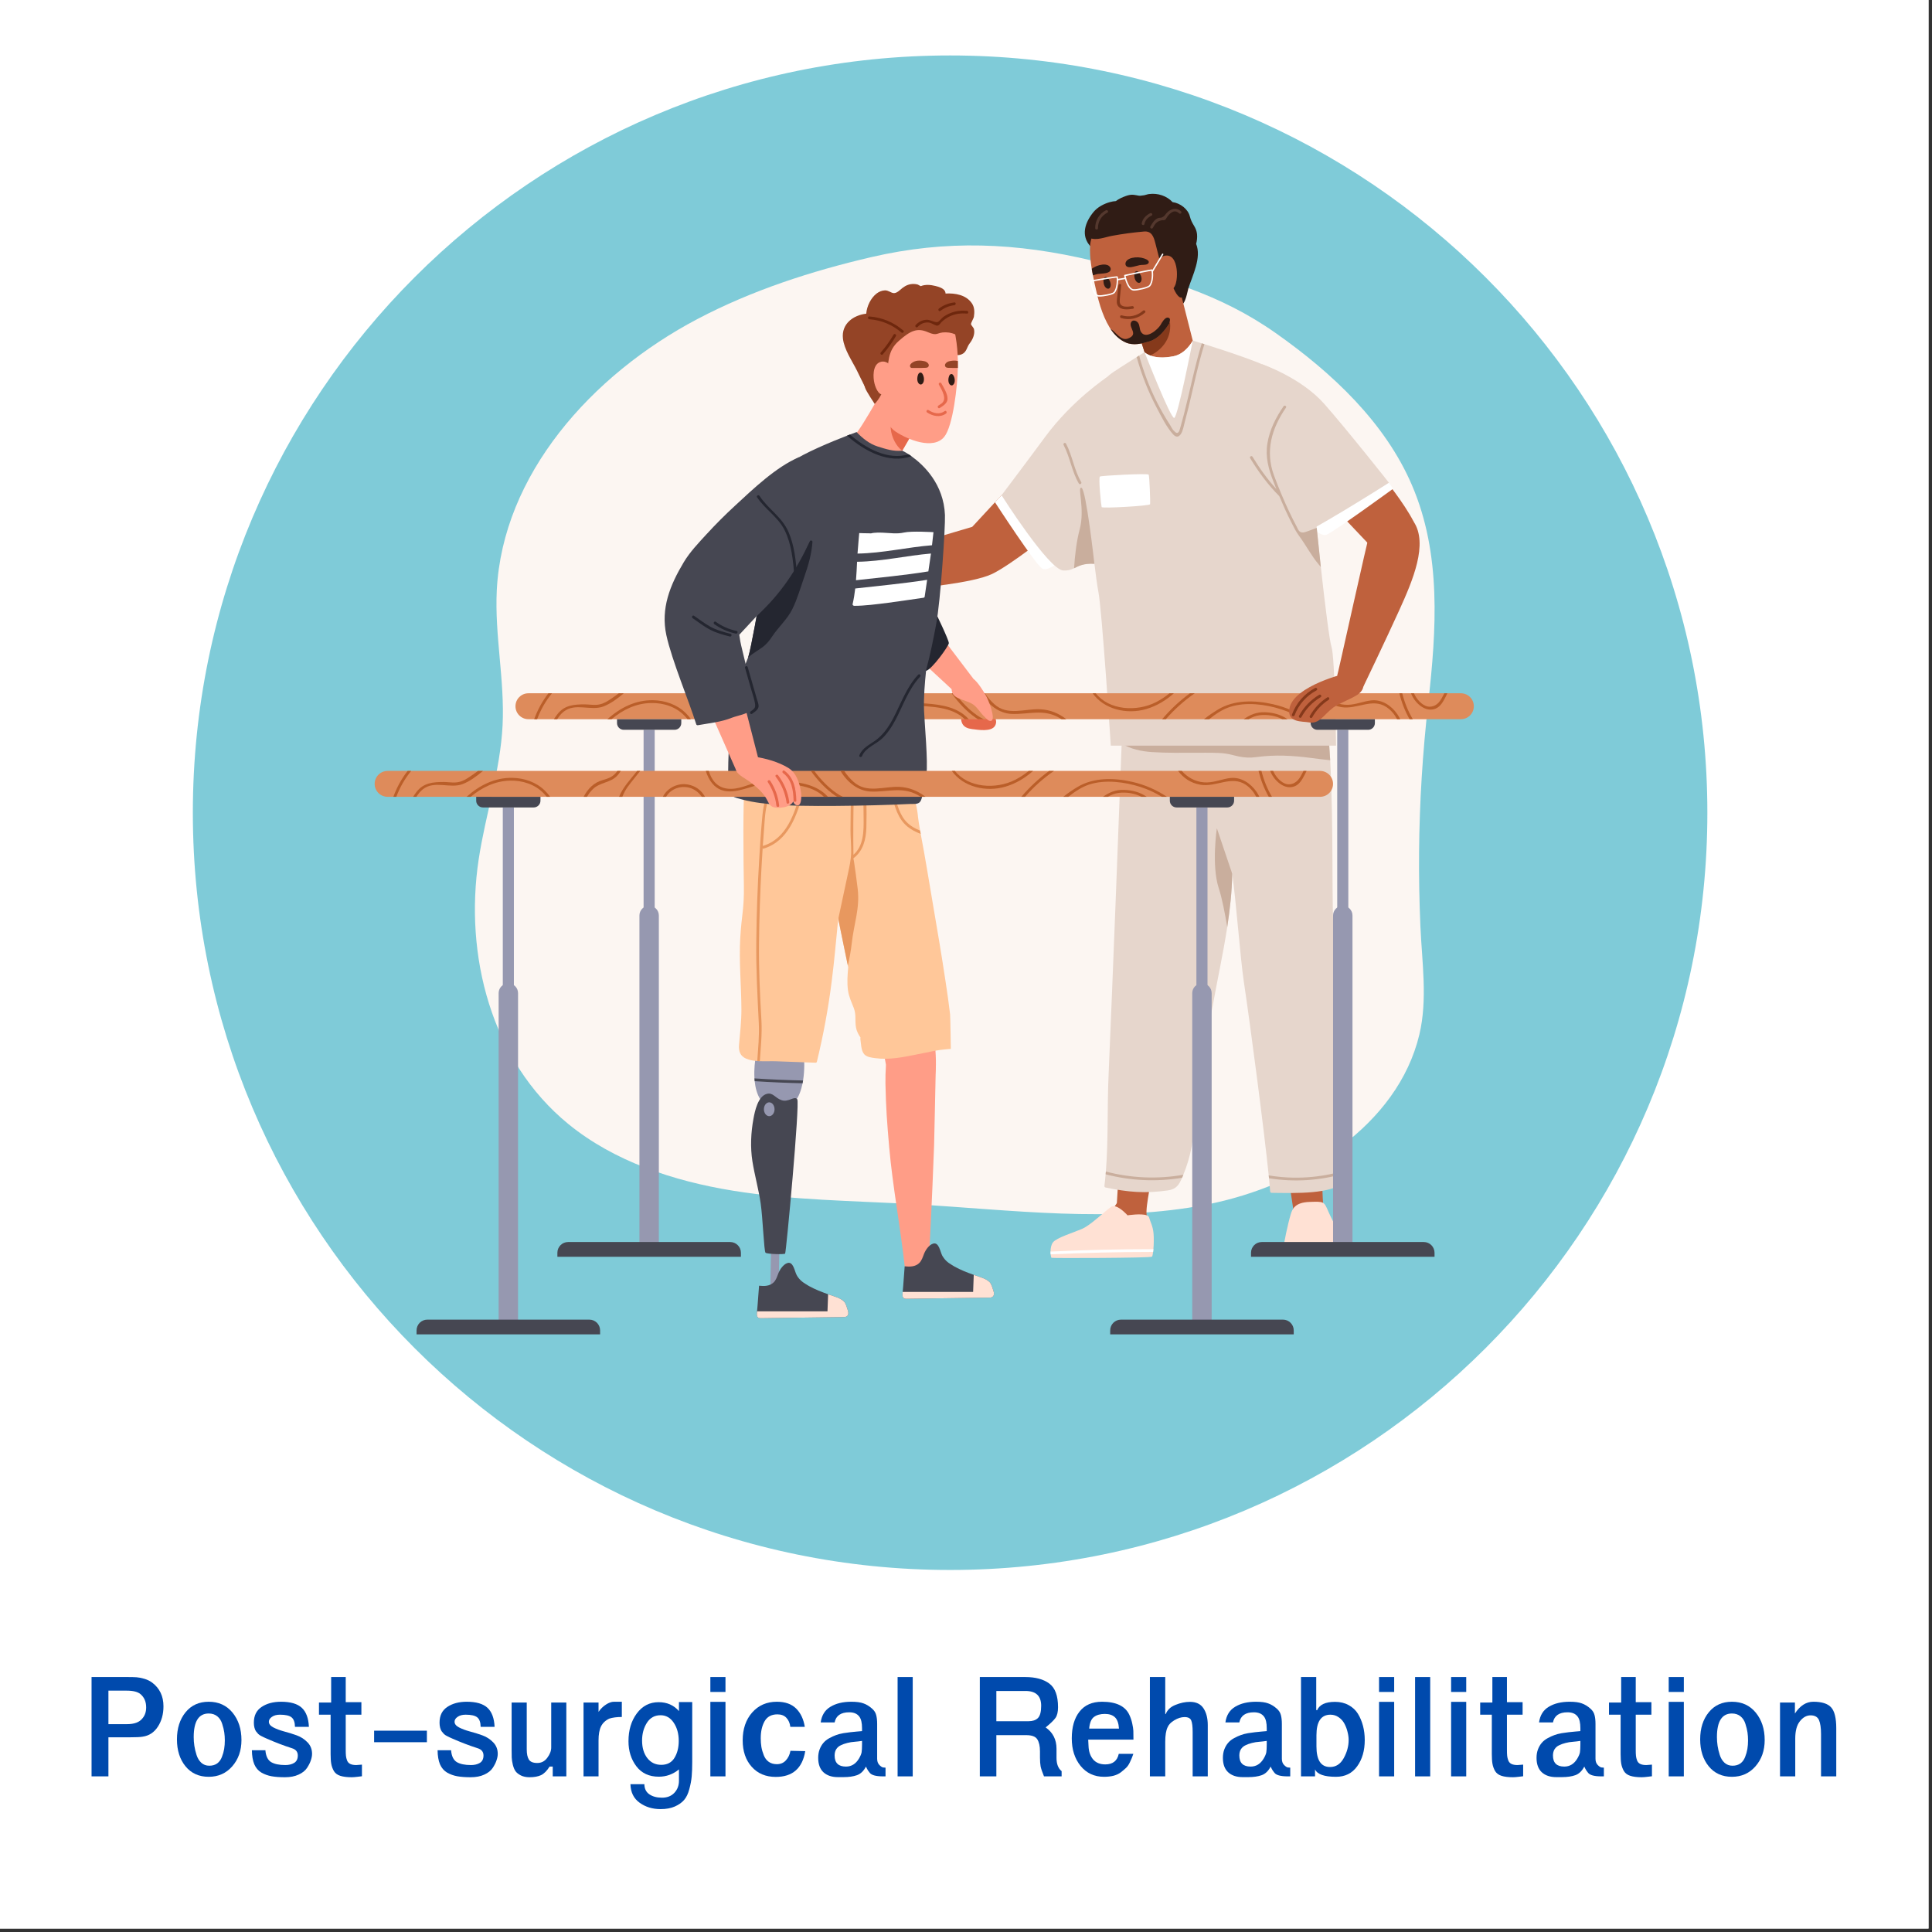 <svg xmlns="http://www.w3.org/2000/svg" xmlns:xlink="http://www.w3.org/1999/xlink" width="370" zoomAndPan="magnify" viewBox="0 0 277.5 277.5" height="370" preserveAspectRatio="xMidYMid meet" version="1.0"><rect x="0" y="0" width="277.5" height="277.5" fill="#333333" stroke="none"/><defs><filter x="0%" y="0%" width="100%" height="100%" id="a01a7796e9"><feColorMatrix values="0 0 0 0 1 0 0 0 0 1 0 0 0 0 1 0 0 0 1 0" color-interpolation-filters="sRGB"/></filter><g/><mask id="451525492f"><g filter="url(#a01a7796e9)"><rect x="-27.75" width="333" fill="#000000" y="-27.75" height="333" fill-opacity="0.5"/></g></mask><clipPath id="cff87438c2"><path d="M 0.699 0.965 L 218.234 0.965 L 218.234 218.5 L 0.699 218.5 Z M 0.699 0.965 " clip-rule="nonzero"/></clipPath><clipPath id="0390edc7ef"><path d="M 109.465 0.965 C 49.398 0.965 0.699 49.664 0.699 109.734 C 0.699 169.805 49.398 218.5 109.465 218.5 C 169.535 218.5 218.234 169.805 218.234 109.734 C 218.234 49.664 169.535 0.965 109.465 0.965 Z M 109.465 0.965 " clip-rule="nonzero"/></clipPath><clipPath id="0902c48d44"><path d="M 0.699 0.965 L 218.234 0.965 L 218.234 218.5 L 0.699 218.5 Z M 0.699 0.965 " clip-rule="nonzero"/></clipPath><clipPath id="bc146dbddc"><path d="M 109.465 0.965 C 49.398 0.965 0.699 49.664 0.699 109.734 C 0.699 169.805 49.398 218.5 109.465 218.5 C 169.535 218.5 218.234 169.805 218.234 109.734 C 218.234 49.664 169.535 0.965 109.465 0.965 Z M 109.465 0.965 " clip-rule="nonzero"/></clipPath><clipPath id="0a8cbb177f"><rect x="0" width="219" y="0" height="219"/></clipPath><clipPath id="9f5fda5cb9"><rect x="0" width="219" y="0" height="219"/></clipPath><clipPath id="3440825bf1"><path d="M 155 27.699 L 173 27.699 L 173 44 L 155 44 Z M 155 27.699 " clip-rule="nonzero"/></clipPath><clipPath id="812af3acb7"><path d="M 74 99.484 L 211.691 99.484 L 211.691 103.359 L 74 103.359 Z M 74 99.484 " clip-rule="nonzero"/></clipPath><clipPath id="77c688ab14"><path d="M 53.77 110 L 192 110 L 192 115 L 53.77 115 Z M 53.77 110 " clip-rule="nonzero"/></clipPath><clipPath id="bcf9b2de02"><path d="M 171 141 L 175 141 L 175 191.656 L 171 191.656 Z M 171 141 " clip-rule="nonzero"/></clipPath><clipPath id="b561f0255e"><path d="M 159.395 189.465 L 185.922 189.465 L 185.922 191.656 L 159.395 191.656 Z M 159.395 189.465 " clip-rule="nonzero"/></clipPath><clipPath id="febc37ba2f"><path d="M 71 141 L 75 141 L 75 191.656 L 71 191.656 Z M 71 141 " clip-rule="nonzero"/></clipPath><clipPath id="270aa07893"><path d="M 59.789 189.465 L 86.211 189.465 L 86.211 191.656 L 59.789 191.656 Z M 59.789 189.465 " clip-rule="nonzero"/></clipPath><clipPath id="4cc7a84c79"><rect x="0" width="255" y="0" height="39"/></clipPath></defs><path fill="#ffffff" d="M 0 0 L 277 0 L 277 277 L 0 277 Z M 0 0 " fill-opacity="1" fill-rule="nonzero"/><path fill="#ffffff" d="M 0 0 L 277 0 L 277 277 L 0 277 Z M 0 0 " fill-opacity="1" fill-rule="nonzero"/><g mask="url(#451525492f)"><g transform="matrix(1, 0, 0, 1, 27, 7)"><g clip-path="url(#9f5fda5cb9)"><g clip-path="url(#cff87438c2)"><g clip-path="url(#0390edc7ef)"><g transform="matrix(1, 0, 0, 1, 0, -0)"><g clip-path="url(#0a8cbb177f)"><g clip-path="url(#0902c48d44)"><g clip-path="url(#bc146dbddc)"><path fill="#0097b2" d="M 0.699 0.965 L 218.234 0.965 L 218.234 218.5 L 0.699 218.5 Z M 0.699 0.965 " fill-opacity="1" fill-rule="nonzero"/></g></g></g></g></g></g></g></g></g><path fill="#fcf6f2" d="M 203.828 122.281 C 203.891 115.184 204.328 108.211 205.148 100.91 C 206.312 90.492 207.066 79.602 202.801 69.68 C 198.953 60.723 191.426 53.602 183.223 47.832 C 175.219 42.203 166.91 39.836 157.016 37.465 C 145.941 34.809 135.871 34.438 125.156 36.93 C 116.5 38.945 107.996 41.707 100.188 45.816 C 84.883 53.871 72.18 68.246 71.355 84.793 C 71.035 91.258 72.508 97.715 72.188 104.18 C 71.863 110.68 69.738 116.969 68.758 123.41 C 66.668 137.156 70.516 152.371 81.637 161.449 C 88.203 166.812 96.719 169.637 105.273 171.023 C 113.828 172.41 122.551 172.465 131.215 172.961 C 145.277 173.766 159.543 175.719 173.336 173.012 C 187.133 170.301 200.766 161.598 203.867 148.598 C 205.07 143.551 204.242 138.203 204.02 133.086 C 203.859 129.414 203.797 125.832 203.828 122.281 " fill-opacity="1" fill-rule="nonzero"/><path fill="#bf613d" d="M 164.898 175.387 C 164.816 175.16 164.758 174.875 164.703 174.559 C 164.48 173.203 165.566 169.168 165.77 166.141 L 160.82 166.141 L 160.418 172.809 C 160.328 172.961 160.227 173.113 160.117 173.258 C 159.547 174 158.727 174.641 158.004 175.145 C 157.898 175.223 157.797 175.289 157.695 175.359 C 157.641 175.395 157.594 175.43 157.543 175.461 C 157.211 175.684 156.875 175.898 156.531 176.098 C 156.418 176.164 156.309 176.227 156.195 176.285 C 155.891 176.457 155.578 176.617 155.258 176.77 C 154.383 177.18 151.414 178.418 151.109 179.16 C 150.871 179.738 151.27 180.375 151.891 180.41 C 152.375 180.434 152.898 180.461 153.25 180.477 C 157.02 180.621 165.266 180.109 165.266 180.109 C 165.965 178.883 165.324 176.602 164.898 175.387 " fill-opacity="1" fill-rule="nonzero"/><path fill="#bf613d" d="M 184.578 179.129 L 192.113 179.129 C 192.07 177.852 191.23 176.27 190.684 175.367 C 190.559 175.16 190.438 174.895 190.32 174.598 C 189.824 173.316 190.055 169.141 189.625 166.141 L 184.781 167.164 L 185.77 173.77 C 185.711 173.938 184.992 177.637 184.578 179.129 " fill-opacity="1" fill-rule="nonzero"/><path fill="#ffe1d4" d="M 185.391 174.422 C 185.625 173.656 185.988 172.711 188.082 172.637 C 190.172 172.562 190.172 172.562 190.77 173.957 C 191.367 175.348 193.098 178.5 193.164 178.965 C 193.227 179.43 184.461 179.43 184.395 179.129 C 184.328 178.832 185.012 175.66 185.391 174.422 " fill-opacity="1" fill-rule="nonzero"/><path fill="#ffe1d4" d="M 165.668 179.422 C 165.656 179.566 165.641 179.699 165.625 179.82 C 165.582 180.18 165.527 180.438 165.457 180.5 C 165.254 180.699 151.176 180.73 151.039 180.664 C 150.992 180.641 150.934 180.441 150.906 180.164 C 150.898 180.043 150.891 179.91 150.891 179.766 C 150.895 179.309 150.984 178.77 151.246 178.438 C 151.773 177.77 154.098 177.074 155.391 176.52 C 155.609 176.43 155.844 176.297 156.098 176.129 C 156.203 176.062 156.305 175.992 156.414 175.914 C 156.77 175.664 157.137 175.375 157.492 175.074 C 157.594 174.996 157.691 174.918 157.789 174.832 C 158.535 174.203 159.215 173.598 159.605 173.34 C 159.754 173.246 159.93 173.227 160.113 173.258 C 160.938 173.406 161.953 174.562 161.953 174.562 C 161.953 174.562 163.895 174.258 164.707 174.559 C 164.879 174.621 165.004 174.719 165.039 174.848 C 165.254 175.594 165.594 176.094 165.691 177.199 C 165.742 177.816 165.73 178.715 165.668 179.422 " fill-opacity="1" fill-rule="nonzero"/><path fill="#ffffff" d="M 165.668 179.422 C 165.656 179.566 165.641 179.699 165.625 179.82 C 160.723 179.824 155.809 179.938 150.906 180.164 C 150.898 180.043 150.891 179.91 150.891 179.766 C 155.816 179.539 160.742 179.422 165.668 179.422 " fill-opacity="1" fill-rule="nonzero"/><path fill="#bf613d" d="M 143.855 71.129 L 139.645 75.672 L 131.984 77.941 L 131.473 84.484 C 131.473 84.484 139.758 83.785 142.547 82.418 C 145.336 81.047 151.07 76.445 151.07 76.445 C 151.07 76.445 147.941 70.695 147.789 70.695 C 147.641 70.695 143.855 71.129 143.855 71.129 " fill-opacity="1" fill-rule="nonzero"/><path fill="#ffffff" d="M 143.855 71.129 L 142.914 72.145 C 142.914 72.145 148.836 81.27 149.734 81.691 C 150.629 82.117 152.52 80.375 152.52 80.375 C 152.52 80.375 150.355 74.527 150.18 73.98 C 150.008 73.434 143.855 71.129 143.855 71.129 " fill-opacity="1" fill-rule="nonzero"/><path fill="#bf613d" d="M 202.91 75.023 C 202.961 74.996 203.012 74.977 203.062 74.949 C 201.621 72.145 198.684 68.578 198.684 68.578 C 198.684 68.578 193.172 68.91 193.164 69.062 C 193.152 69.211 192.465 73.793 192.465 73.793 L 196.723 78.289 C 196.723 78.289 201.105 75.934 202.91 75.023 " fill-opacity="1" fill-rule="nonzero"/><path fill="#ffffff" d="M 199.285 69.078 L 200.102 70.195 C 200.102 70.195 191.445 76.5 190.504 76.816 C 189.566 77.133 187.887 75.184 187.887 75.184 C 187.887 75.184 192.434 71.703 192.672 71.18 C 192.906 70.652 199.285 69.078 199.285 69.078 " fill-opacity="1" fill-rule="nonzero"/><path fill="#e6d6cc" d="M 193.16 169 C 193.16 168.848 193.16 168.695 193.164 168.535 L 193.164 168.117 C 193.148 159.566 192.164 137.77 191.625 134.113 C 191.203 131.281 191.598 119.051 191.059 109.195 C 190.977 107.777 190.883 106.41 190.762 105.129 C 190.559 102.996 190.289 101.094 189.926 99.578 C 187.828 90.832 187.461 95.918 186.559 94.73 C 185.809 93.734 184.652 93.098 183.453 92.832 C 180.535 92.191 177.375 93.688 175.129 95.453 C 175.078 95.492 175.027 95.531 174.98 95.574 C 172.398 97.672 171.203 100.727 171.277 104.031 L 171.277 104.129 C 171.324 105.5 171.566 106.828 171.941 108.121 C 172.605 110.441 173.68 112.66 174.742 114.82 C 174.234 114.816 173.73 114.812 173.223 114.809 C 172.969 114.805 172.965 115.203 173.223 115.207 L 174.414 115.215 C 175.035 115.219 175.062 115.297 175.227 115.844 C 175.5 116.758 175.602 117.777 175.781 118.719 C 176.133 120.574 176.469 122.43 176.801 124.289 C 176.863 124.645 176.926 125.051 176.988 125.496 C 177.574 129.715 178.145 137.578 178.648 140.953 C 179.633 147.555 181.566 162.305 182.23 168.828 C 182.242 168.965 182.262 169.105 182.273 169.238 C 182.348 170.016 182.402 170.66 182.434 171.133 C 182.441 171.238 182.523 171.328 182.633 171.332 C 186.246 171.379 191.27 171.543 193.164 169.711 C 193.723 169.172 193.16 169.066 193.16 169 " fill-opacity="1" fill-rule="nonzero"/><path fill="#c9ae9d" d="M 193.164 168.117 L 193.164 168.535 C 189.645 169.578 185.91 169.824 182.273 169.238 C 182.262 169.105 182.242 168.965 182.23 168.828 C 185.883 169.434 189.629 169.188 193.164 168.117 " fill-opacity="1" fill-rule="nonzero"/><path fill="#e6d6cc" d="M 175.539 97.496 C 175.621 96.508 175.559 95.91 174.98 95.574 C 174.754 95.445 174.438 95.352 174.023 95.293 C 170.758 94.836 166.008 96.172 163.105 97.57 C 163.129 97.504 163.152 97.445 163.168 97.379 C 163.234 97.133 162.852 97.027 162.785 97.273 C 162.734 97.453 162.676 97.633 162.613 97.809 C 162.512 97.859 162.41 97.906 162.309 97.961 C 162.117 98.055 162.23 98.312 162.41 98.32 C 162.371 98.414 162.336 98.504 162.289 98.598 C 162.211 98.617 162.141 98.676 162.137 98.781 C 162.133 98.824 162.133 98.867 162.129 98.91 C 162.109 98.938 162.098 98.961 162.086 98.988 C 162.039 99.074 161.387 99.215 161.387 99.215 C 161.387 99.215 161.297 101.609 161.156 105.539 C 161.141 105.941 161.125 106.359 161.109 106.797 C 160.688 117.988 159.883 139.281 159.219 154.672 C 159.023 159.227 159.199 163.75 158.84 168.273 C 158.828 168.406 158.816 168.535 158.805 168.668 C 158.758 169.234 158.695 169.797 158.629 170.367 C 158.621 170.445 158.699 170.543 158.777 170.559 C 161.965 171.234 164.512 171.453 167.742 170.984 C 168.953 170.805 169.332 170.211 169.785 169.168 C 169.801 169.129 169.82 169.09 169.836 169.051 C 169.879 168.945 169.926 168.844 169.965 168.738 C 170.508 167.418 170.918 166.043 171.168 164.633 C 171.781 161.23 171.02 157.777 171.684 154.398 C 172.008 152.742 172.57 151.145 173.023 149.523 C 173.492 147.859 173.871 146.168 174.184 144.469 C 174.855 140.734 175.688 136.953 176.273 133.164 C 176.664 130.605 176.949 128.047 176.988 125.496 C 176.992 125.133 176.992 124.77 176.988 124.402 C 176.93 119.152 177.504 113.906 177.941 108.66 C 178.062 107.215 178.18 105.77 178.262 104.32 C 178.277 104.047 178.297 103.773 178.312 103.5 C 178.418 101.492 175.367 99.496 175.539 97.496 " fill-opacity="1" fill-rule="nonzero"/><path fill="#c9ae9d" d="M 169.965 168.738 C 169.926 168.844 169.879 168.945 169.836 169.051 C 169.82 169.09 169.801 169.129 169.785 169.168 C 166.137 169.773 162.383 169.605 158.805 168.668 C 158.816 168.535 158.828 168.406 158.84 168.273 C 162.461 169.227 166.27 169.387 169.965 168.738 " fill-opacity="1" fill-rule="nonzero"/><path fill="#c9ae9d" d="M 190.762 105.129 C 190.141 105.016 189.5 104.996 188.875 104.957 C 187.434 104.871 185.992 104.785 184.551 104.699 C 182.461 104.574 180.359 104.441 178.262 104.32 C 177.75 104.289 177.238 104.262 176.727 104.234 C 174.91 104.133 173.098 104.055 171.277 104.031 C 170.121 104.012 168.957 104.02 167.793 104.062 C 166.469 104.109 165.078 104.117 163.793 104.477 C 162.871 104.73 162.039 105.215 161.156 105.539 C 161.141 105.941 161.125 106.359 161.109 106.797 C 162.398 107.594 163.91 107.918 165.449 108.023 C 167.602 108.164 169.777 108.125 171.941 108.121 C 172.355 108.113 172.762 108.113 173.172 108.117 C 174.453 108.129 175.73 108.09 176.977 108.43 C 177.312 108.52 177.629 108.594 177.941 108.66 C 178.762 108.82 179.535 108.871 180.449 108.746 C 183.152 108.375 185.68 108.523 188.371 108.875 C 189.266 108.988 190.16 109.109 191.059 109.195 C 190.977 107.777 190.883 106.41 190.762 105.129 " fill-opacity="1" fill-rule="nonzero"/><g clip-path="url(#3440825bf1)"><path fill="#301c15" d="M 171.805 35.027 C 171.926 34.574 171.98 34.105 171.934 33.629 C 171.887 33.18 171.742 32.836 171.52 32.457 C 171.227 31.969 171.039 31.625 170.902 31.078 C 170.645 30.031 169.523 29.176 168.422 29.031 C 167.598 28.141 166.312 27.703 165.043 27.871 C 164.793 27.902 164.582 28 164.344 28.043 C 163.465 28.199 163.52 28.055 162.832 27.98 C 162.449 27.938 162.098 28.016 161.734 28.145 C 161.246 28.32 160.703 28.547 160.273 28.883 C 160.004 28.898 159.723 28.945 159.41 29.031 C 158.547 29.273 157.645 29.746 157.066 30.449 C 155.863 31.91 155.172 33.84 156.66 35.422 C 156.719 35.484 156.793 35.492 156.855 35.469 C 157.141 35.703 157.496 35.602 157.867 35.699 C 158.344 35.82 158.648 35.973 159.16 35.934 C 160.68 35.812 161.836 34.547 163.426 35.109 C 164.203 35.383 165.316 36.047 165.539 36.844 C 165.73 37.527 165.477 38.199 165.672 38.883 C 165.977 39.941 166.836 41.016 167.504 41.871 C 167.906 42.391 168.344 42.883 168.832 43.324 C 169.004 43.477 169.309 43.871 169.57 43.848 C 170.27 43.793 170.547 41.859 170.688 41.422 C 171.289 39.551 172.609 37.008 171.805 35.027 " fill-opacity="1" fill-rule="nonzero"/></g><path fill="#bf613d" d="M 172.426 53.281 L 169.738 56.336 L 165.344 53.551 L 164.629 51.309 L 163.828 48.805 L 167.289 45.008 L 169.664 42.402 L 172.426 53.281 " fill-opacity="1" fill-rule="nonzero"/><path fill="#85391b" d="M 168.059 46.344 C 168.027 46.059 167.965 45.766 167.828 45.512 C 167.746 45.359 167.633 45.223 167.492 45.117 C 167.426 45.074 167.359 45.035 167.289 45.008 L 163.828 48.805 L 164.629 51.309 C 166.727 50.547 168.301 48.75 168.059 46.344 " fill-opacity="1" fill-rule="nonzero"/><path fill="#bf613d" d="M 169.449 34.914 C 168.738 33.281 167.512 31.816 165.887 31.027 C 164.352 30.285 163.02 30.375 161.77 31.262 C 161.059 31.301 160.359 31.391 159.66 31.547 C 158.977 31.703 157.988 31.824 157.582 32.457 C 157.156 33.117 156.652 34.332 156.59 35.105 C 156.508 36.113 156.59 37.152 156.746 38.18 C 156.766 38.324 156.789 38.469 156.812 38.609 C 156.836 38.773 156.871 38.938 156.898 39.098 C 156.926 39.246 156.953 39.398 156.984 39.547 C 157.059 39.941 157.141 40.332 157.219 40.711 C 157.676 42.875 158.23 45.164 159.398 47.066 C 159.438 47.129 159.477 47.191 159.523 47.258 C 160.055 48.074 160.789 48.793 161.691 49.188 C 162.785 49.668 163.984 49.367 165.09 49.035 C 166.336 48.66 167.246 47.562 167.957 46.445 C 168.195 46.07 168.41 45.695 168.605 45.348 C 170.402 42.168 170.941 38.355 169.449 34.914 " fill-opacity="1" fill-rule="nonzero"/><path fill="#301c15" d="M 158.578 40.902 C 158.559 40.84 158.543 40.777 158.527 40.719 C 158.477 40.469 158.426 39.895 158.762 39.797 C 158.984 39.734 159.191 40.008 159.297 40.164 C 159.449 40.387 159.535 40.656 159.539 40.93 C 159.539 41.172 159.402 41.523 159.098 41.461 C 158.824 41.406 158.664 41.156 158.578 40.902 " fill-opacity="1" fill-rule="nonzero"/><path fill="#301c15" d="M 163.008 40.062 C 162.988 40.004 162.973 39.941 162.961 39.883 C 162.906 39.629 162.855 39.055 163.191 38.961 C 163.418 38.898 163.621 39.168 163.727 39.324 C 163.879 39.551 163.969 39.82 163.969 40.09 C 163.973 40.332 163.832 40.684 163.527 40.621 C 163.258 40.566 163.094 40.316 163.008 40.062 " fill-opacity="1" fill-rule="nonzero"/><path fill="#85391b" d="M 162.617 43.969 C 162.23 44.031 161.73 44.102 161.344 43.984 C 160.754 43.805 160.809 43.305 160.855 42.797 C 160.91 42.191 160.973 41.582 161.043 40.977 C 161.07 40.723 160.672 40.723 160.645 40.977 C 160.578 41.543 160.52 42.109 160.469 42.676 C 160.43 43.082 160.324 43.547 160.559 43.91 C 160.996 44.594 162.051 44.461 162.723 44.352 C 162.973 44.312 162.867 43.93 162.617 43.969 " fill-opacity="1" fill-rule="nonzero"/><path fill="#301c15" d="M 165.008 37.648 C 165.008 37.625 165.004 37.602 165 37.578 C 164.98 37.504 164.926 37.445 164.871 37.398 C 164.727 37.273 164.547 37.191 164.363 37.129 C 163.801 36.938 163.18 36.906 162.598 37.043 C 162.277 37.121 161.945 37.262 161.762 37.539 C 161.645 37.715 161.605 37.957 161.715 38.141 C 161.871 38.391 162.23 38.41 162.523 38.363 C 162.914 38.301 163.285 38.168 163.668 38.09 C 164.016 38.012 164.488 38.094 164.809 37.93 C 164.914 37.875 165 37.766 165.008 37.648 " fill-opacity="1" fill-rule="nonzero"/><path fill="#301c15" d="M 159.527 38.742 C 159.469 39.031 159.137 39.172 158.844 39.227 C 158.457 39.301 158.066 39.305 157.676 39.355 C 157.453 39.387 157.219 39.48 156.984 39.547 C 156.953 39.398 156.926 39.246 156.898 39.098 C 156.871 38.938 156.836 38.773 156.812 38.609 C 157.254 38.281 157.777 38.074 158.324 38.008 C 158.652 37.973 159.012 37.992 159.277 38.191 C 159.453 38.32 159.57 38.535 159.527 38.742 " fill-opacity="1" fill-rule="nonzero"/><path fill="#301c15" d="M 170.785 37.816 C 170.414 36.324 169.695 34.844 168.906 33.531 C 167.598 31.352 165.402 29.262 162.672 30.203 C 161.934 30.457 161.242 30.762 160.477 30.938 C 159.812 31.09 159.125 31.191 158.488 31.453 C 157.465 31.867 156.656 32.629 156.531 33.762 C 156.527 33.781 156.531 33.797 156.535 33.812 C 156.387 33.867 156.309 34.086 156.488 34.164 C 157.469 34.605 158.711 34.059 159.711 33.875 C 161.234 33.594 162.773 33.387 164.316 33.254 C 165.391 33.16 165.699 33.969 165.93 34.863 C 166.113 35.582 166.297 36.305 166.484 37.027 C 166.684 37.797 166.879 38.219 167.562 38.352 C 167.965 39.965 169.105 43.785 170.086 42.484 C 170.527 41.895 170.734 40.762 170.863 40.043 C 170.996 39.293 170.973 38.555 170.785 37.816 " fill-opacity="1" fill-rule="nonzero"/><path fill="#54382e" d="M 169.637 30.359 C 168.969 29.723 168.078 29.988 167.527 30.645 C 167.316 30.895 167.238 31.09 166.879 31.234 C 166.691 31.305 166.492 31.258 166.293 31.344 C 165.785 31.57 165.496 32.07 165.238 32.531 C 165.113 32.758 165.457 32.957 165.582 32.734 C 165.906 32.148 166.133 31.785 166.879 31.633 C 167.047 31.598 167.148 31.68 167.324 31.586 C 167.465 31.512 167.555 31.281 167.641 31.16 C 168.012 30.645 168.664 29.98 169.355 30.641 C 169.539 30.82 169.82 30.539 169.637 30.359 " fill-opacity="1" fill-rule="nonzero"/><path fill="#54382e" d="M 165.207 30.621 C 164.617 30.91 164.109 31.41 163.992 32.078 C 163.949 32.328 164.332 32.438 164.379 32.184 C 164.477 31.609 164.902 31.211 165.41 30.965 C 165.641 30.855 165.438 30.512 165.207 30.621 " fill-opacity="1" fill-rule="nonzero"/><path fill="#54382e" d="M 158.852 30.199 C 157.883 30.695 157.293 31.688 157.309 32.773 C 157.312 33.031 157.711 33.031 157.707 32.773 C 157.691 31.82 158.207 30.977 159.055 30.543 C 159.285 30.426 159.082 30.086 158.852 30.199 " fill-opacity="1" fill-rule="nonzero"/><path fill="#bf613d" d="M 169.039 39.012 C 168.98 38.07 168.648 36.555 167.395 36.711 C 166.566 36.816 165.793 37.953 166.508 38.621 C 166.512 38.625 166.516 38.625 166.516 38.625 C 166.586 39.516 166.609 41.645 167.742 41.723 C 169.02 41.812 169.09 39.84 169.039 39.012 " fill-opacity="1" fill-rule="nonzero"/><path fill="#301c15" d="M 167.762 45.621 C 167.324 45.539 166.891 46.32 166.684 46.684 C 166.371 47.234 164.645 48.84 163.895 47.688 C 163.641 47.305 163.746 46.719 163.449 46.344 C 163.191 46.012 162.605 45.867 162.43 46.367 C 162.16 47.16 163.582 48.039 161.988 48.633 C 161.008 49 160.242 47.664 159.555 47.27 C 159.547 47.262 159.535 47.258 159.523 47.258 C 160.055 48.074 160.789 48.793 161.691 49.188 C 162.785 49.668 163.984 49.367 165.09 49.035 C 166.336 48.66 167.246 47.562 167.957 46.445 C 168.059 45.965 168.148 45.691 167.762 45.621 " fill-opacity="1" fill-rule="nonzero"/><path fill="#85391b" d="M 164.176 44.625 C 163.332 45.379 162.207 45.621 161.125 45.297 C 160.879 45.219 160.777 45.605 161.02 45.68 C 162.242 46.047 163.508 45.754 164.457 44.906 C 164.648 44.734 164.367 44.453 164.176 44.625 " fill-opacity="1" fill-rule="nonzero"/><path fill="#ffffff" d="M 161.676 39.645 C 161.801 40.227 162.195 41.465 162.809 41.539 C 163.242 41.59 164.82 41.234 165.035 41 C 165.516 40.484 165.469 39.145 165.383 38.891 C 165.074 38.93 163.066 39.348 161.676 39.645 Z M 162.891 41.742 C 162.852 41.742 162.816 41.742 162.785 41.738 C 161.859 41.625 161.477 39.672 161.461 39.586 C 161.449 39.535 161.484 39.484 161.535 39.473 C 162.914 39.176 165.215 38.691 165.441 38.691 C 165.449 38.691 165.453 38.691 165.453 38.695 C 165.531 38.707 165.559 38.789 165.57 38.82 C 165.668 39.121 165.723 40.551 165.184 41.133 C 164.922 41.418 163.457 41.742 162.891 41.742 " fill-opacity="1" fill-rule="nonzero"/><path fill="#ffffff" d="M 156.785 40.453 C 156.879 41.035 157.199 42.297 157.781 42.398 C 158.188 42.465 159.723 42.188 159.941 41.965 C 160.422 41.469 160.438 40.137 160.371 39.875 C 160.066 39.898 158.129 40.223 156.785 40.453 Z M 157.934 42.605 C 157.859 42.605 157.797 42.602 157.746 42.594 C 156.863 42.438 156.586 40.469 156.574 40.383 C 156.566 40.328 156.602 40.281 156.656 40.27 C 158.023 40.035 160.34 39.652 160.453 39.68 C 160.527 39.695 160.551 39.777 160.559 39.805 C 160.641 40.094 160.629 41.543 160.082 42.102 C 159.832 42.359 158.523 42.605 157.934 42.605 " fill-opacity="1" fill-rule="nonzero"/><path fill="#ffffff" d="M 165.535 39.051 C 165.52 39.051 165.5 39.047 165.484 39.035 C 165.438 39.008 165.422 38.945 165.449 38.898 L 166.914 36.465 C 166.941 36.418 167.004 36.402 167.051 36.43 C 167.098 36.457 167.113 36.52 167.086 36.566 L 165.621 39 C 165.602 39.031 165.57 39.051 165.535 39.051 " fill-opacity="1" fill-rule="nonzero"/><path fill="#ffffff" d="M 160.496 40.273 C 160.449 40.273 160.406 40.238 160.398 40.188 C 160.391 40.133 160.426 40.082 160.48 40.074 L 161.621 39.883 C 161.676 39.875 161.727 39.91 161.738 39.965 C 161.746 40.02 161.711 40.07 161.656 40.082 L 160.516 40.27 C 160.508 40.27 160.504 40.273 160.496 40.273 " fill-opacity="1" fill-rule="nonzero"/><path fill="#e6d6cc" d="M 191.902 107.098 C 191.902 107.098 169.312 107.098 165.59 107.098 C 161.867 107.098 159.547 107.098 159.547 107.098 C 159.547 107.098 158.273 87.426 157.75 84.914 C 157.223 82.406 154.812 60.109 154.551 59.316 C 154.281 58.523 158.035 55.008 159.328 53.879 C 159.785 53.48 161.922 52.133 163.266 51.289 C 163.391 51.211 163.508 51.137 163.617 51.07 C 164.086 50.781 164.398 50.586 164.398 50.586 C 164.398 50.586 164.398 50.594 164.402 50.598 C 164.453 50.648 165.609 51.773 168.59 51.16 C 170.293 50.812 171.242 49.062 171.316 48.93 L 171.316 48.926 C 171.32 48.922 171.32 48.922 171.32 48.922 C 171.32 48.922 171.816 49.066 172.617 49.316 C 172.734 49.355 172.859 49.395 172.992 49.43 C 176.066 50.395 182.395 52.453 183.582 53.512 C 186.754 56.336 188.164 60.715 188.363 66.352 C 188.43 68.305 188.738 71.898 189.125 75.832 C 189.309 77.672 189.512 79.582 189.715 81.434 C 190.332 87.066 190.984 92.137 191.242 92.887 C 191.75 94.414 191.902 107.098 191.902 107.098 " fill-opacity="1" fill-rule="nonzero"/><path fill="#ff9d87" d="M 127.254 152.941 L 125.379 142.645 L 133.398 143.789 C 133.398 143.789 134.5 149.605 134.426 152.941 C 134.348 156.281 132.648 158.617 132.152 158.664 C 131.652 158.715 127.254 152.941 127.254 152.941 " fill-opacity="1" fill-rule="nonzero"/><path fill="#9698b0" d="M 111.84 184.996 L 110.645 184.977 L 110.766 178.383 L 111.961 178.406 L 111.84 184.996 " fill-opacity="1" fill-rule="nonzero"/><path fill="#ff9d87" d="M 108.328 150.938 C 108.328 151.137 108.266 155.25 111.914 155.379 C 115.566 155.516 115.5 150.938 115.5 150.938 L 108.328 150.938 " fill-opacity="1" fill-rule="nonzero"/><path fill="#9698b0" d="M 115.348 155.195 C 115.324 155.324 115.301 155.457 115.277 155.594 C 114.898 157.496 113.957 159.461 111.684 159.316 C 109.336 159.172 108.59 157.137 108.398 155.293 C 108.387 155.16 108.375 155.027 108.367 154.895 C 108.277 153.488 108.48 152.293 108.48 152.293 L 115.5 152.172 C 115.5 152.172 115.605 153.609 115.348 155.195 " fill-opacity="1" fill-rule="nonzero"/><path fill="#ff9d87" d="M 127.254 152.941 C 127.195 153.902 127.164 154.82 127.18 155.629 C 127.254 159.199 127.41 161.227 127.719 164.785 C 128.203 170.344 129.344 176.34 129.945 181.891 L 131.953 182.695 L 133.508 179.344 C 133.508 179.344 133.879 172.387 134.168 164.48 C 134.203 163.449 134.344 156.207 134.375 155.043 C 134.395 154.332 134.41 153.637 134.426 152.941 L 127.254 152.941 " fill-opacity="1" fill-rule="nonzero"/><path fill="#ffc799" d="M 121.617 112.633 C 120.637 111.738 119.133 111.348 117.879 111.301 C 116.078 111.23 114.598 112.16 112.887 112.551 C 110.969 112.984 109.016 112.523 107.402 111.367 C 107.406 111.301 107.41 111.242 107.422 111.18 C 107.453 110.922 107.078 110.926 107.051 111.18 C 107.043 111.246 107.039 111.316 107.031 111.391 C 107.016 111.426 107.008 111.461 107.016 111.5 C 106.66 114.855 106.789 123.801 106.844 127.168 C 106.895 130.66 106.523 131.277 106.324 134.75 C 106.133 138.156 106.477 141.562 106.492 144.969 C 106.496 146.699 106.301 148.355 106.148 150.07 C 106.07 150.988 106.324 151.684 107.148 152.047 C 107.645 152.262 108.195 152.359 108.766 152.402 C 108.891 152.414 109.016 152.418 109.137 152.422 C 109.926 152.461 110.73 152.406 111.445 152.434 C 113.344 152.504 115.25 152.574 117.152 152.641 C 117.234 152.648 117.312 152.578 117.332 152.496 C 118.25 148.727 118.961 144.902 119.449 141.039 C 119.914 137.332 119.949 136.395 120.328 132.688 C 120.527 130.727 121.109 128.867 121.566 126.965 C 121.988 125.242 122.242 117.906 122.289 116.121 C 122.32 114.992 122.516 113.453 121.617 112.633 " fill-opacity="1" fill-rule="nonzero"/><path fill="#e8985f" d="M 114.98 113.781 C 114.125 116.848 112.992 120.465 109.59 121.496 C 109.344 121.57 109.449 121.957 109.695 121.883 C 113.242 120.805 114.469 117.102 115.367 113.887 C 115.434 113.641 115.051 113.531 114.98 113.781 " fill-opacity="1" fill-rule="nonzero"/><path fill="#e8985f" d="M 110.961 113.586 C 109.93 115.188 109.895 117.121 109.75 118.961 C 109.605 120.805 109.484 122.648 109.383 124.492 C 109.176 128.188 109.059 131.887 109.02 135.582 C 108.98 139.266 109.156 142.898 109.367 146.574 C 109.477 148.508 109.266 150.469 109.137 152.422 C 109.016 152.418 108.891 152.414 108.766 152.402 C 108.891 150.59 109.078 148.77 108.988 146.961 C 108.797 143.027 108.578 139.133 108.629 135.184 C 108.672 131.223 108.812 127.262 109.055 123.309 C 109.168 121.355 109.297 119.402 109.477 117.457 C 109.605 116.023 109.828 114.617 110.613 113.387 C 110.754 113.172 111.102 113.371 110.961 113.586 " fill-opacity="1" fill-rule="nonzero"/><path fill="#ffc799" d="M 136.465 145.684 C 136.289 144.145 136.062 142.613 135.832 141.086 C 135.266 137.297 134.625 133.523 133.977 129.746 C 133.402 126.426 132.887 123.082 132.242 119.773 C 132.211 119.609 132.188 119.449 132.156 119.301 C 131.988 118.293 131.883 117.609 131.863 117.383 C 131.746 115.996 131.371 114.668 130.965 113.352 C 131.168 113.355 131.238 113.023 131.02 112.965 C 128.973 112.418 126.871 112.203 124.77 111.98 C 122.469 111.742 120.164 111.5 117.863 111.262 C 117.758 111.254 117.68 111.363 117.676 111.461 C 117.609 114.492 118.734 122.883 119.246 125.82 C 119.645 128.121 120.043 130.188 120.434 132.133 C 120.895 134.441 121.348 136.566 121.781 138.695 C 121.801 138.773 121.816 138.855 121.832 138.934 C 121.73 140.039 121.648 141.152 121.801 142.254 C 121.93 143.191 122.316 143.965 122.648 144.828 C 123.047 145.859 122.707 146.926 123.043 147.953 C 123.172 148.34 123.367 148.691 123.594 149.023 C 123.594 149.043 123.598 149.059 123.602 149.074 C 123.578 149.113 123.566 149.156 123.574 149.207 C 123.684 149.875 123.656 150.879 124.125 151.418 C 124.5 151.848 125.211 151.918 125.738 151.988 C 127.668 152.254 129.613 151.867 131.5 151.488 C 132.449 151.297 133.398 151.105 134.348 150.914 C 134.984 150.781 136.57 150.656 136.57 150.656 C 136.57 150.656 136.504 146.031 136.465 145.684 " fill-opacity="1" fill-rule="nonzero"/><path fill="#e8985f" d="M 124.441 118.879 C 124.52 116.293 124.398 113.688 124.367 111.098 C 124.363 110.844 123.965 110.844 123.969 111.098 C 123.992 113.227 124.02 115.355 124.043 117.484 C 124.062 119.336 124.074 121.488 122.582 122.77 C 122.539 119.824 122.555 116.879 122.645 113.934 C 122.652 113.68 122.254 113.68 122.246 113.934 C 122.191 115.703 122.164 117.473 122.16 119.242 C 122.156 120.332 122.281 121.414 122.254 122.504 C 122.227 123.512 122.004 124.496 121.793 125.48 C 121.297 127.766 120.441 131.816 120.441 131.816 C 120.441 131.816 120.438 131.93 120.434 132.133 C 120.895 134.441 121.348 136.566 121.781 138.695 C 122.02 137.629 122.223 136.531 122.328 135.578 C 122.664 132.543 123.535 130.504 123.188 127.617 C 123.031 126.32 122.855 125.023 122.66 123.727 C 122.641 123.586 122.617 123.473 122.59 123.383 C 122.59 123.344 122.59 123.305 122.59 123.266 C 123.984 122.242 124.387 120.551 124.441 118.879 " fill-opacity="1" fill-rule="nonzero"/><path fill="#e8985f" d="M 132.242 119.773 C 131.523 119.508 130.867 119.152 130.34 118.727 C 128.992 117.629 128.496 115.852 128.102 114.238 C 128.039 113.988 128.426 113.887 128.484 114.133 C 128.84 115.574 129.25 117.164 130.363 118.219 C 130.824 118.656 131.457 119.023 132.156 119.301 C 132.188 119.449 132.211 119.609 132.242 119.773 " fill-opacity="1" fill-rule="nonzero"/><path fill="#e6684b" d="M 141.82 102.082 C 141.387 101.914 140.93 101.895 140.477 102.016 C 139.797 102.195 139.07 102.277 138.41 102.523 C 138.32 102.398 138.062 102.438 138.043 102.641 C 137.949 103.867 138.32 104.562 139.59 104.715 C 140.449 104.82 142.426 105.18 142.941 104.211 C 143.402 103.348 142.605 102.391 141.82 102.082 " fill-opacity="1" fill-rule="nonzero"/><path fill="#ff9d87" d="M 136.934 99.215 C 136.934 99.215 125.852 88.988 126.074 89.078 C 126.297 89.164 128.355 86.066 128.355 86.066 L 130.75 85.543 L 140.07 97.832 L 136.934 99.215 " fill-opacity="1" fill-rule="nonzero"/><path fill="#242630" d="M 134.367 87.961 C 134.367 87.961 136.312 91.949 136.285 92.379 C 136.262 92.809 133.828 96.18 133.016 96.352 C 132.203 96.52 130.77 94.629 130.715 94.48 C 130.656 94.332 134.367 87.961 134.367 87.961 " fill-opacity="1" fill-rule="nonzero"/><g clip-path="url(#812af3acb7)"><path fill="#de8b5b" d="M 211.691 101.441 C 211.691 101.953 211.484 102.422 211.148 102.754 C 210.812 103.094 210.348 103.301 209.832 103.301 L 75.898 103.301 C 74.871 103.301 74.039 102.469 74.039 101.441 C 74.039 100.926 74.246 100.461 74.582 100.125 C 74.918 99.785 75.383 99.578 75.898 99.578 L 209.832 99.578 C 210.859 99.578 211.691 100.41 211.691 101.441 " fill-opacity="1" fill-rule="nonzero"/></g><path fill="#ba5e29" d="M 89.598 99.578 C 88.684 100.352 87.676 101.094 86.645 101.48 C 84.824 102.156 82.621 100.887 80.941 102.234 C 80.582 102.52 80.289 102.895 80.031 103.301 L 79.562 103.301 C 79.715 103.059 79.879 102.828 80.047 102.605 C 81.043 101.285 82.445 101.164 84.004 101.172 C 84.543 101.176 85.109 101.27 85.656 101.238 C 86.34 101.199 86.895 100.941 87.457 100.578 C 87.941 100.262 88.422 99.93 88.883 99.578 L 89.598 99.578 " fill-opacity="1" fill-rule="nonzero"/><path fill="#ba5e29" d="M 99.238 103.301 L 98.742 103.301 C 98.613 103.125 98.469 102.957 98.312 102.801 C 97.066 101.5 95.266 100.934 93.492 100.977 C 91.32 101.023 89.434 101.961 87.84 103.301 L 87.242 103.301 C 89.055 101.676 91.242 100.539 93.785 100.574 C 95.512 100.602 97.242 101.184 98.484 102.41 C 98.766 102.684 99.016 102.98 99.238 103.301 " fill-opacity="1" fill-rule="nonzero"/><path fill="#ba5e29" d="M 109.391 99.578 C 109.25 99.805 109.094 100.016 108.918 100.215 C 107.922 101.336 106.387 101.172 105.344 102.234 C 105.023 102.555 104.754 102.914 104.531 103.301 L 104.059 103.301 C 104.629 102.172 105.527 101.246 106.766 100.902 C 107.703 100.641 108.34 100.395 108.906 99.578 L 109.391 99.578 " fill-opacity="1" fill-rule="nonzero"/><path fill="#ba5e29" d="M 112.18 99.578 C 111.59 100.355 110.934 101.102 110.395 101.855 C 110.055 102.332 109.801 102.816 109.617 103.301 L 109.148 103.301 C 109.668 101.953 110.789 100.789 111.738 99.578 L 112.18 99.578 " fill-opacity="1" fill-rule="nonzero"/><path fill="#ba5e29" d="M 121.488 103.301 L 121.023 103.301 C 120.746 102.887 120.387 102.539 119.938 102.281 C 118.555 101.492 116.711 101.914 115.891 103.301 L 115.434 103.301 C 115.453 103.258 115.477 103.211 115.5 103.168 C 116.188 101.949 117.645 101.277 119.016 101.527 C 120.199 101.746 120.984 102.406 121.488 103.301 " fill-opacity="1" fill-rule="nonzero"/><path fill="#ba5e29" d="M 139.145 103.301 L 138.562 103.301 C 138.137 102.883 137.625 102.531 137.008 102.258 C 135.77 101.707 134.402 101.551 133.062 101.449 C 131.562 101.344 130.098 101.289 128.637 101.723 C 126.602 102.328 124.125 103.344 122.504 101.348 C 122.086 100.832 121.801 100.227 121.605 99.578 L 122.023 99.578 C 122.426 100.887 123.211 101.93 124.676 102.121 C 126.277 102.332 127.73 101.477 129.25 101.152 C 130.504 100.879 131.793 100.961 133.062 101.051 C 135.242 101.211 137.613 101.586 139.145 103.301 " fill-opacity="1" fill-rule="nonzero"/><path fill="#ba5e29" d="M 141.293 103.301 L 140.457 103.301 C 140.355 103.242 140.254 103.172 140.156 103.105 C 138.871 102.223 137.668 100.957 136.691 99.578 L 137.18 99.578 C 138.098 100.82 139.188 101.949 140.359 102.758 C 140.656 102.965 140.969 103.145 141.293 103.301 " fill-opacity="1" fill-rule="nonzero"/><path fill="#ba5e29" d="M 153.152 103.301 L 152.469 103.301 C 152.324 103.203 152.172 103.113 152.02 103.031 C 149.793 101.805 147.695 102.633 145.336 102.543 C 143.477 102.477 141.922 101.223 140.953 99.578 L 141.473 99.578 C 141.855 100.164 142.316 100.691 142.82 101.148 C 144.738 102.871 147.156 101.77 149.414 101.875 C 150.871 101.941 152.109 102.48 153.152 103.301 " fill-opacity="1" fill-rule="nonzero"/><path fill="#ba5e29" d="M 168.609 99.578 C 167.477 100.586 166.18 101.383 164.664 101.836 C 161.836 102.68 158.562 101.871 156.938 99.578 L 157.383 99.578 C 159.273 102.004 163.25 102.285 166.055 100.848 C 166.754 100.488 167.391 100.059 167.984 99.578 L 168.609 99.578 " fill-opacity="1" fill-rule="nonzero"/><path fill="#ba5e29" d="M 171.605 99.578 C 170.078 100.637 168.68 101.887 167.453 103.301 L 166.926 103.301 C 168.105 101.902 169.449 100.652 170.914 99.578 L 171.605 99.578 " fill-opacity="1" fill-rule="nonzero"/><path fill="#ba5e29" d="M 187.832 103.301 L 187.113 103.301 C 186.156 102.715 185.125 102.234 184.031 101.883 C 181.754 101.156 178.957 100.785 176.641 101.547 C 175.547 101.906 174.57 102.582 173.672 103.301 L 172.949 103.301 C 173.598 102.762 174.305 102.305 174.93 101.922 C 177.285 100.488 180.242 100.555 182.859 101.152 C 184.664 101.562 186.34 102.301 187.832 103.301 " fill-opacity="1" fill-rule="nonzero"/><path fill="#ba5e29" d="M 184.926 103.301 L 184.184 103.301 C 183.207 102.785 182.02 102.609 180.945 102.73 C 180.367 102.801 179.836 103.012 179.344 103.301 L 178.652 103.301 C 179.535 102.656 180.508 102.262 181.672 102.301 C 182.84 102.34 183.984 102.629 184.926 103.301 " fill-opacity="1" fill-rule="nonzero"/><path fill="#ba5e29" d="M 201.113 103.301 L 200.664 103.301 C 200.312 102.617 199.82 102.012 199.125 101.551 C 197.09 100.203 194.867 101.945 192.652 101.566 C 191.238 101.32 190.188 100.586 189.445 99.578 L 189.973 99.578 C 190.059 99.688 190.16 99.789 190.262 99.891 C 191.172 100.766 192.352 101.27 193.621 101.234 C 194.777 101.199 195.809 100.734 196.938 100.602 C 198.477 100.422 199.867 101.359 200.707 102.59 C 200.863 102.82 201 103.055 201.113 103.301 " fill-opacity="1" fill-rule="nonzero"/><path fill="#ba5e29" d="M 202.922 103.301 L 202.461 103.301 C 201.797 102.129 201.309 100.875 200.996 99.578 L 201.41 99.578 C 201.73 100.875 202.234 102.133 202.922 103.301 " fill-opacity="1" fill-rule="nonzero"/><path fill="#ba5e29" d="M 207.891 99.578 C 207.805 99.77 207.711 99.957 207.617 100.141 C 207.289 100.766 206.906 101.484 206.219 101.773 C 204.738 102.391 203.273 100.992 202.742 99.754 C 202.715 99.699 202.691 99.637 202.668 99.578 L 203.09 99.578 C 203.141 99.691 203.195 99.797 203.25 99.902 C 203.648 100.633 204.52 101.582 205.453 101.5 C 206.488 101.414 206.934 100.602 207.348 99.785 C 207.387 99.719 207.418 99.645 207.449 99.578 L 207.891 99.578 " fill-opacity="1" fill-rule="nonzero"/><path fill="#ba5e29" d="M 79.285 99.578 C 78.367 100.691 77.652 101.953 77.148 103.301 L 76.727 103.301 C 77.211 101.969 77.891 100.715 78.773 99.578 L 79.285 99.578 " fill-opacity="1" fill-rule="nonzero"/><path fill="#9698b0" d="M 193.664 131.992 L 192.07 131.992 L 192.07 104.824 L 193.664 104.824 L 193.664 131.992 " fill-opacity="1" fill-rule="nonzero"/><path fill="#9698b0" d="M 192.867 180.055 C 192.098 180.055 191.473 179.43 191.473 178.664 L 191.473 131.492 C 191.473 130.723 192.098 130.102 192.867 130.102 C 193.637 130.102 194.262 130.723 194.262 131.492 L 194.262 178.664 C 194.262 179.43 193.637 180.055 192.867 180.055 " fill-opacity="1" fill-rule="nonzero"/><path fill="#464752" d="M 196.512 104.824 L 189.223 104.824 C 188.688 104.824 188.254 104.391 188.254 103.855 L 188.254 103.301 L 197.48 103.301 L 197.48 103.855 C 197.48 104.391 197.047 104.824 196.512 104.824 " fill-opacity="1" fill-rule="nonzero"/><path fill="#464752" d="M 181.234 178.395 L 204.5 178.395 C 205.355 178.395 206.047 179.086 206.047 179.938 L 206.047 180.512 L 179.688 180.512 L 179.688 179.938 C 179.688 179.086 180.379 178.395 181.234 178.395 " fill-opacity="1" fill-rule="nonzero"/><path fill="#9698b0" d="M 94.035 131.992 L 92.441 131.992 L 92.441 104.824 L 94.035 104.824 L 94.035 131.992 " fill-opacity="1" fill-rule="nonzero"/><path fill="#9698b0" d="M 93.238 180.055 C 92.469 180.055 91.844 179.43 91.844 178.664 L 91.844 131.492 C 91.844 130.723 92.469 130.102 93.238 130.102 C 94.008 130.102 94.633 130.723 94.633 131.492 L 94.633 178.664 C 94.633 179.43 94.008 180.055 93.238 180.055 " fill-opacity="1" fill-rule="nonzero"/><path fill="#464752" d="M 96.887 104.824 L 89.594 104.824 C 89.059 104.824 88.625 104.391 88.625 103.855 L 88.625 103.301 L 97.855 103.301 L 97.855 103.855 C 97.855 104.391 97.422 104.824 96.887 104.824 " fill-opacity="1" fill-rule="nonzero"/><path fill="#464752" d="M 81.605 178.395 L 104.875 178.395 C 105.727 178.395 106.422 179.086 106.422 179.938 L 106.422 180.512 L 80.059 180.512 L 80.059 179.938 C 80.059 179.086 80.75 178.395 81.605 178.395 " fill-opacity="1" fill-rule="nonzero"/><path fill="#944426" d="M 139.469 46.562 C 139.453 46.367 139.844 45.742 139.883 45.512 C 139.988 44.84 139.988 44.125 139.582 43.547 C 138.754 42.363 137.242 42.086 135.812 42.16 C 135.809 42.055 135.789 41.945 135.738 41.844 C 135.516 41.383 134.809 41.188 134.355 41.074 C 133.688 40.906 132.914 40.828 132.258 41.098 C 132.227 41.109 131.887 40.891 131.82 40.871 C 131.641 40.812 131.441 40.793 131.258 40.789 C 130.633 40.77 130.102 40.988 129.621 41.363 C 129.289 41.621 128.809 42.156 128.34 42.098 C 127.926 42.047 127.598 41.691 127.102 41.707 C 126.668 41.723 126.258 41.895 125.914 42.156 C 125.082 42.789 124.5 43.988 124.422 45.055 C 122.57 45.262 120.832 46.512 121.074 48.629 C 121.254 50.203 122.371 51.805 123.07 53.195 C 123.773 54.598 124.414 56.137 125.41 57.363 C 126.121 58.242 126.828 58.32 127.566 57.434 C 127.988 56.93 128.273 56.328 128.613 55.77 C 129.055 55.059 129.59 54.461 130.211 53.902 C 131.184 53.023 132.273 52.238 132.996 51.121 C 133.387 50.52 133.613 49.832 134 49.227 C 134.395 48.605 134.91 48.078 135.449 47.578 C 135.457 47.594 135.469 47.609 135.48 47.621 C 135.477 47.645 135.473 47.664 135.477 47.688 C 135.641 48.836 136.461 51.676 138.191 50.859 C 138.852 50.551 138.871 49.844 139.273 49.328 C 139.699 48.781 140.062 48.012 139.898 47.281 C 139.848 47.051 139.484 46.719 139.469 46.562 " fill-opacity="1" fill-rule="nonzero"/><path fill="#ff9d87" d="M 131.504 61.449 L 131.133 62.086 L 129.594 64.738 L 128.285 66.988 L 123.535 67.984 L 120.617 64.867 C 120.617 64.867 122.441 63.008 123.238 61.914 C 124.035 60.82 125.828 57.703 125.828 57.703 L 131.504 61.449 " fill-opacity="1" fill-rule="nonzero"/><path fill="#e6684b" d="M 129.461 60.496 C 128.477 59.832 127.84 60.633 127.945 61.629 C 128.062 62.723 128.652 64.047 129.594 64.738 L 131.133 62.086 C 130.637 61.469 130.078 60.914 129.461 60.496 " fill-opacity="1" fill-rule="nonzero"/><path fill="#ff9d87" d="M 137.262 48.375 C 137.121 47.617 137.035 46.496 136.551 45.871 C 136.094 45.27 135.102 45.23 134.41 45.129 C 133.699 45.027 132.992 45 132.281 45.016 C 130.961 44.234 129.633 44.25 128.16 45.113 C 126.609 46.027 125.5 47.582 124.922 49.27 C 123.762 52.645 124.438 56.73 126.641 59.57 C 127.242 60.34 127.797 61.43 128.617 61.98 C 130.34 63.133 134.055 64.676 135.625 62.742 C 136.891 61.191 137.535 55.371 137.582 52.852 C 137.59 52.52 137.59 52.184 137.582 51.855 C 137.562 50.66 137.461 49.48 137.262 48.375 " fill-opacity="1" fill-rule="nonzero"/><path fill="#301c15" d="M 131.754 54.527 C 131.75 54.465 131.75 54.402 131.754 54.344 C 131.766 54.086 131.859 53.52 132.211 53.512 C 132.441 53.508 132.57 53.816 132.633 53.996 C 132.723 54.254 132.738 54.531 132.672 54.793 C 132.613 55.027 132.391 55.332 132.113 55.195 C 131.867 55.074 131.773 54.793 131.754 54.527 " fill-opacity="1" fill-rule="nonzero"/><path fill="#301c15" d="M 136.223 54.691 C 136.215 54.633 136.215 54.57 136.219 54.516 C 136.23 54.27 136.324 53.727 136.652 53.723 C 136.875 53.719 137 54.016 137.059 54.184 C 137.145 54.43 137.16 54.695 137.098 54.945 C 137.039 55.168 136.828 55.457 136.562 55.328 C 136.328 55.211 136.238 54.945 136.223 54.691 " fill-opacity="1" fill-rule="nonzero"/><path fill="#e6684b" d="M 135.203 55.051 C 135.078 54.824 134.734 55.027 134.859 55.25 C 135.117 55.707 135.398 56.195 135.539 56.703 C 135.68 57.199 135.648 57.645 135.219 57.969 C 135.078 58.074 134.926 58.164 134.781 58.258 C 134.566 58.398 134.766 58.746 134.98 58.602 C 135.453 58.293 136.07 57.949 136.098 57.312 C 136.129 56.59 135.543 55.652 135.203 55.051 " fill-opacity="1" fill-rule="nonzero"/><path fill="#e6684b" d="M 135.684 59.051 C 134.941 59.59 134.082 59.367 133.367 58.902 C 133.152 58.762 132.949 59.105 133.164 59.246 C 133.992 59.785 135.035 60.012 135.887 59.395 C 136.09 59.246 135.891 58.898 135.684 59.051 " fill-opacity="1" fill-rule="nonzero"/><path fill="#944426" d="M 133.309 52.203 C 133.191 52.051 132.996 51.938 132.844 51.898 C 132.516 51.82 132.176 51.773 131.844 51.801 C 131.508 51.832 131.176 51.949 130.922 52.172 C 130.824 52.262 130.734 52.367 130.711 52.5 C 130.688 52.629 130.746 52.781 130.867 52.828 C 130.922 52.848 130.98 52.848 131.035 52.848 C 131.473 52.848 131.906 52.848 132.344 52.848 C 132.555 52.848 132.762 52.844 132.973 52.828 C 133.105 52.82 133.254 52.793 133.332 52.688 C 133.457 52.516 133.414 52.344 133.309 52.203 " fill-opacity="1" fill-rule="nonzero"/><path fill="#944426" d="M 137.582 51.855 C 137.59 52.184 137.59 52.52 137.582 52.852 C 137.316 52.848 137.055 52.848 136.793 52.848 C 136.582 52.848 136.371 52.848 136.16 52.832 C 136.027 52.816 135.879 52.793 135.805 52.688 C 135.68 52.516 135.719 52.344 135.828 52.203 C 135.941 52.051 136.137 51.938 136.289 51.898 C 136.617 51.82 136.953 51.773 137.289 51.805 C 137.387 51.812 137.484 51.828 137.582 51.855 " fill-opacity="1" fill-rule="nonzero"/><path fill="#944426" d="M 125.629 58.008 C 125.629 58.008 126.922 56.82 127.297 54.418 C 127.668 52.012 127.422 50.445 129.113 48.953 C 130.809 47.457 131.777 47.062 133.258 47.707 C 134.742 48.355 134.473 47.707 135.852 47.734 C 137.23 47.758 137.855 48.48 137.855 48.48 C 137.855 48.48 138.129 46.789 137.855 46.34 C 137.582 45.891 136.535 44.352 136.137 44.273 C 135.738 44.199 135.812 43.629 133.672 43.652 C 131.531 43.68 132.188 43.504 130.973 43.652 C 129.762 43.801 129.562 43.602 128.789 44.074 C 128.02 44.551 127.594 44.723 126.996 45.145 C 126.398 45.57 125.078 46.887 124.957 47.086 C 124.832 47.285 123.934 50.07 123.934 50.07 C 123.934 50.07 124.059 50.172 123.934 51.117 C 123.809 52.062 123.66 52.086 123.684 53.207 C 123.711 54.324 124.16 55.27 124.258 55.695 C 124.359 56.117 125.629 58.008 125.629 58.008 " fill-opacity="1" fill-rule="nonzero"/><path fill="#ff9d87" d="M 128.055 52.461 C 128.047 52.523 128.039 52.586 128.035 52.648 C 127.656 52.102 126.992 51.738 126.332 52.035 C 125.32 52.488 125.383 54.211 125.605 55.082 C 125.789 55.82 126.367 57.227 127.305 56.449 C 128.352 55.586 128.324 53.688 128.453 52.461 C 128.477 52.207 128.078 52.211 128.055 52.461 " fill-opacity="1" fill-rule="nonzero"/><path fill="#6e270d" d="M 129.75 47.477 C 128.355 46.281 126.699 45.594 124.863 45.453 C 124.609 45.434 124.609 45.832 124.863 45.852 C 126.59 45.984 128.156 46.633 129.469 47.758 C 129.66 47.926 129.945 47.645 129.75 47.477 " fill-opacity="1" fill-rule="nonzero"/><path fill="#6e270d" d="M 128.34 48.078 C 127.812 48.988 127.203 49.836 126.512 50.625 C 126.344 50.816 126.625 51.098 126.793 50.902 C 127.508 50.09 128.141 49.215 128.684 48.277 C 128.812 48.055 128.469 47.855 128.34 48.078 " fill-opacity="1" fill-rule="nonzero"/><path fill="#6e270d" d="M 138.883 44.645 C 138.082 44.57 137.301 44.656 136.551 44.953 C 136.176 45.098 135.816 45.293 135.488 45.527 C 135.234 45.711 134.961 46.121 134.703 46.242 C 134.375 46.402 133.617 45.902 133.105 45.926 C 132.477 45.953 131.945 46.227 131.523 46.68 C 131.348 46.867 131.629 47.148 131.805 46.961 C 132.188 46.551 132.66 46.309 133.23 46.316 C 133.719 46.32 133.898 46.539 134.309 46.688 C 134.516 46.762 134.543 46.82 134.75 46.742 C 134.961 46.664 135.117 46.367 135.285 46.211 C 135.625 45.891 136.016 45.629 136.438 45.43 C 137.211 45.07 138.039 44.961 138.883 45.043 C 139.137 45.07 139.137 44.668 138.883 44.645 " fill-opacity="1" fill-rule="nonzero"/><path fill="#6e270d" d="M 137.078 43.438 C 136.266 43.535 135.527 43.82 134.871 44.312 C 134.668 44.465 134.867 44.809 135.07 44.656 C 135.664 44.207 136.34 43.922 137.078 43.836 C 137.332 43.805 137.332 43.406 137.078 43.438 " fill-opacity="1" fill-rule="nonzero"/><path fill="#464752" d="M 134.465 89.664 C 135.098 86.309 135.793 75.715 135.727 73.98 C 135.551 69.527 132.664 66.777 130.914 65.531 C 130.77 65.426 130.637 65.336 130.508 65.254 C 129.98 64.906 129.621 64.738 129.594 64.738 C 128.316 64.852 127.289 64.516 126.059 64.129 C 124.875 63.758 123.879 62.941 123.035 62.059 C 123.035 62.059 122.672 62.191 122.082 62.414 C 121.953 62.461 121.812 62.52 121.664 62.578 C 119.543 63.398 115.508 65.047 113.527 66.43 C 113.379 66.535 111.797 69.859 111.301 71.406 C 110.531 73.805 110.25 76.242 110.09 78.746 C 109.961 80.762 109.312 84.941 108.68 88.484 L 108.676 88.488 C 108.594 88.961 108.512 89.418 108.43 89.859 C 108.039 91.961 107.688 93.664 107.504 94.262 C 107.5 94.281 107.492 94.301 107.488 94.316 C 107.477 94.352 107.465 94.387 107.453 94.422 C 107.094 95.297 106.762 96.18 106.484 97.078 C 105.863 99.059 105.5 101.125 105.66 103.199 C 105.723 104.082 104.668 104.949 104.801 105.82 C 104.625 107.055 104.535 111.891 104.59 113.137 C 104.648 114.402 105.492 114.539 106.617 114.84 C 109.762 115.684 114.246 115.75 117.48 115.762 C 120.926 115.77 124.766 115.707 128.211 115.582 C 129.055 115.555 129.898 115.516 130.742 115.477 C 131.145 115.457 131.719 115.547 132.062 115.262 C 132.426 114.965 132.496 114.094 132.605 113.668 C 132.809 112.875 132.957 112.066 133.066 111.254 C 133.309 109.398 132.805 103.992 132.727 102.137 C 132.648 100.152 132.828 98.184 133.027 96.211 C 133.613 94.055 134.051 91.863 134.465 89.664 " fill-opacity="1" fill-rule="nonzero"/><path fill="#242630" d="M 116.324 77.73 C 114.359 81.953 112.16 85.27 108.68 88.484 L 108.676 88.488 C 108.594 88.961 108.512 89.418 108.43 89.859 C 108.039 91.961 107.688 93.664 107.504 94.262 C 107.5 94.281 107.492 94.301 107.488 94.316 C 107.477 94.352 107.465 94.387 107.453 94.422 C 107.492 94.418 107.531 94.398 107.562 94.363 C 108.184 93.773 108.941 93.41 109.617 92.887 C 110.148 92.477 110.535 91.98 110.906 91.422 C 111.801 90.07 113.094 88.938 113.812 87.48 C 114.531 86.016 114.992 84.375 115.531 82.832 C 116.098 81.207 116.582 79.562 116.695 77.832 C 116.707 77.641 116.406 77.551 116.324 77.73 " fill-opacity="1" fill-rule="nonzero"/><g clip-path="url(#77c688ab14)"><path fill="#de8b5b" d="M 191.469 112.59 C 191.469 113.105 191.262 113.57 190.922 113.906 C 190.586 114.242 190.121 114.449 189.605 114.449 L 55.672 114.449 C 54.645 114.449 53.812 113.617 53.812 112.59 C 53.812 112.074 54.02 111.613 54.359 111.273 C 54.691 110.938 55.16 110.73 55.672 110.73 L 189.605 110.73 C 190.633 110.73 191.469 111.559 191.469 112.59 " fill-opacity="1" fill-rule="nonzero"/></g><path fill="#ba5e29" d="M 69.371 110.73 C 68.457 111.5 67.449 112.246 66.418 112.633 C 64.598 113.305 62.395 112.039 60.715 113.383 C 60.359 113.672 60.062 114.043 59.805 114.449 L 59.34 114.449 C 59.488 114.207 59.652 113.977 59.82 113.754 C 60.816 112.438 62.219 112.312 63.777 112.32 C 64.316 112.324 64.883 112.422 65.43 112.387 C 66.117 112.348 66.668 112.09 67.23 111.727 C 67.719 111.414 68.195 111.078 68.656 110.73 L 69.371 110.73 " fill-opacity="1" fill-rule="nonzero"/><path fill="#ba5e29" d="M 79.012 114.449 L 78.52 114.449 C 78.387 114.273 78.242 114.109 78.09 113.949 C 76.84 112.652 75.039 112.082 73.266 112.125 C 71.098 112.172 69.207 113.109 67.613 114.449 L 67.016 114.449 C 68.828 112.824 71.016 111.688 73.559 111.723 C 75.285 111.75 77.016 112.332 78.258 113.559 C 78.543 113.832 78.789 114.133 79.012 114.449 " fill-opacity="1" fill-rule="nonzero"/><path fill="#ba5e29" d="M 89.164 110.73 C 89.023 110.957 88.871 111.168 88.695 111.367 C 87.699 112.484 86.16 112.32 85.117 113.383 C 84.797 113.707 84.527 114.062 84.309 114.449 L 83.832 114.449 C 84.402 113.32 85.305 112.395 86.539 112.055 C 87.48 111.793 88.117 111.543 88.684 110.73 L 89.164 110.73 " fill-opacity="1" fill-rule="nonzero"/><path fill="#ba5e29" d="M 91.953 110.73 C 91.363 111.504 90.707 112.254 90.168 113.004 C 89.828 113.484 89.574 113.965 89.391 114.449 L 88.922 114.449 C 89.441 113.105 90.562 111.938 91.516 110.73 L 91.953 110.73 " fill-opacity="1" fill-rule="nonzero"/><path fill="#ba5e29" d="M 101.266 114.449 L 100.797 114.449 C 100.52 114.035 100.16 113.691 99.711 113.43 C 98.328 112.645 96.488 113.066 95.668 114.449 L 95.207 114.449 C 95.227 114.406 95.254 114.363 95.277 114.32 C 95.961 113.102 97.418 112.43 98.789 112.68 C 99.973 112.895 100.758 113.555 101.266 114.449 " fill-opacity="1" fill-rule="nonzero"/><path fill="#ba5e29" d="M 118.918 114.449 L 118.336 114.449 C 117.91 114.031 117.402 113.684 116.781 113.406 C 115.543 112.859 114.176 112.699 112.84 112.598 C 111.336 112.492 109.871 112.441 108.41 112.875 C 106.375 113.48 103.898 114.492 102.281 112.496 C 101.863 111.98 101.574 111.379 101.379 110.73 L 101.797 110.73 C 102.199 112.039 102.984 113.082 104.453 113.273 C 106.055 113.484 107.504 112.629 109.027 112.301 C 110.277 112.031 111.566 112.109 112.84 112.203 C 115.016 112.359 117.387 112.734 118.918 114.449 " fill-opacity="1" fill-rule="nonzero"/><path fill="#ba5e29" d="M 121.066 114.449 L 120.234 114.449 C 120.129 114.391 120.031 114.324 119.93 114.254 C 118.648 113.371 117.445 112.105 116.465 110.73 L 116.953 110.73 C 117.871 111.969 118.961 113.102 120.133 113.91 C 120.434 114.117 120.742 114.297 121.066 114.449 " fill-opacity="1" fill-rule="nonzero"/><path fill="#ba5e29" d="M 132.926 114.449 L 132.242 114.449 C 132.098 114.355 131.945 114.262 131.797 114.18 C 129.566 112.953 127.469 113.781 125.109 113.695 C 123.254 113.625 121.695 112.371 120.727 110.73 L 121.25 110.73 C 121.633 111.312 122.09 111.844 122.598 112.297 C 124.512 114.02 126.93 112.918 129.191 113.023 C 130.645 113.094 131.883 113.629 132.926 114.449 " fill-opacity="1" fill-rule="nonzero"/><path fill="#ba5e29" d="M 148.383 110.73 C 147.25 111.734 145.957 112.531 144.438 112.984 C 141.613 113.828 138.336 113.02 136.711 110.73 L 137.156 110.73 C 139.047 113.152 143.023 113.434 145.828 112 C 146.527 111.641 147.168 111.211 147.762 110.73 L 148.383 110.73 " fill-opacity="1" fill-rule="nonzero"/><path fill="#ba5e29" d="M 151.383 110.73 C 149.852 111.789 148.453 113.039 147.227 114.449 L 146.699 114.449 C 147.879 113.055 149.223 111.805 150.688 110.73 L 151.383 110.73 " fill-opacity="1" fill-rule="nonzero"/><path fill="#ba5e29" d="M 167.605 114.449 L 166.887 114.449 C 165.934 113.863 164.898 113.383 163.805 113.031 C 161.531 112.305 158.734 111.934 156.414 112.695 C 155.324 113.059 154.348 113.73 153.445 114.449 L 152.723 114.449 C 153.375 113.914 154.078 113.453 154.703 113.074 C 157.059 111.637 160.016 111.703 162.633 112.301 C 164.438 112.711 166.117 113.453 167.605 114.449 " fill-opacity="1" fill-rule="nonzero"/><path fill="#ba5e29" d="M 164.699 114.449 L 163.957 114.449 C 162.98 113.938 161.793 113.758 160.723 113.883 C 160.145 113.949 159.609 114.16 159.121 114.449 L 158.426 114.449 C 159.312 113.805 160.281 113.41 161.445 113.453 C 162.613 113.492 163.758 113.777 164.699 114.449 " fill-opacity="1" fill-rule="nonzero"/><path fill="#ba5e29" d="M 180.887 114.449 L 180.438 114.449 C 180.09 113.766 179.594 113.16 178.902 112.699 C 176.863 111.352 174.641 113.098 172.426 112.715 C 171.012 112.473 169.961 111.734 169.219 110.73 L 169.746 110.73 C 169.832 110.836 169.934 110.938 170.035 111.039 C 170.945 111.914 172.129 112.422 173.395 112.383 C 174.551 112.348 175.582 111.883 176.715 111.75 C 178.25 111.574 179.641 112.508 180.484 113.738 C 180.637 113.969 180.773 114.203 180.887 114.449 " fill-opacity="1" fill-rule="nonzero"/><path fill="#ba5e29" d="M 182.695 114.449 L 182.234 114.449 C 181.57 113.281 181.086 112.027 180.77 110.73 L 181.184 110.73 C 181.508 112.027 182.008 113.285 182.695 114.449 " fill-opacity="1" fill-rule="nonzero"/><path fill="#ba5e29" d="M 187.668 110.73 C 187.578 110.918 187.488 111.105 187.391 111.289 C 187.062 111.914 186.68 112.637 185.992 112.922 C 184.516 113.539 183.047 112.141 182.516 110.902 C 182.492 110.848 182.465 110.789 182.441 110.73 L 182.863 110.73 C 182.914 110.84 182.969 110.949 183.023 111.051 C 183.422 111.785 184.293 112.73 185.227 112.652 C 186.262 112.562 186.711 111.75 187.125 110.938 C 187.16 110.867 187.191 110.797 187.223 110.73 L 187.668 110.73 " fill-opacity="1" fill-rule="nonzero"/><path fill="#ba5e29" d="M 59.059 110.73 C 58.145 111.844 57.426 113.105 56.922 114.449 L 56.5 114.449 C 56.984 113.117 57.664 111.863 58.551 110.73 L 59.059 110.73 " fill-opacity="1" fill-rule="nonzero"/><path fill="#9698b0" d="M 173.438 143.141 L 171.844 143.141 L 171.844 115.977 L 173.438 115.977 L 173.438 143.141 " fill-opacity="1" fill-rule="nonzero"/><g clip-path="url(#bcf9b2de02)"><path fill="#9698b0" d="M 172.641 191.207 C 171.871 191.207 171.246 190.582 171.246 189.812 L 171.246 142.645 C 171.246 141.875 171.871 141.25 172.641 141.25 C 173.41 141.25 174.035 141.875 174.035 142.645 L 174.035 189.812 C 174.035 190.582 173.41 191.207 172.641 191.207 " fill-opacity="1" fill-rule="nonzero"/></g><path fill="#464752" d="M 176.289 115.977 L 168.996 115.977 C 168.461 115.977 168.027 115.543 168.027 115.008 L 168.027 114.449 L 177.258 114.449 L 177.258 115.008 C 177.258 115.543 176.824 115.977 176.289 115.977 " fill-opacity="1" fill-rule="nonzero"/><g clip-path="url(#b561f0255e)"><path fill="#464752" d="M 161.008 189.543 L 184.277 189.543 C 185.129 189.543 185.824 190.234 185.824 191.09 L 185.824 191.66 L 159.461 191.66 L 159.461 191.09 C 159.461 190.234 160.152 189.543 161.008 189.543 " fill-opacity="1" fill-rule="nonzero"/></g><path fill="#9698b0" d="M 73.812 143.141 L 72.219 143.141 L 72.219 115.977 L 73.812 115.977 L 73.812 143.141 " fill-opacity="1" fill-rule="nonzero"/><g clip-path="url(#febc37ba2f)"><path fill="#9698b0" d="M 73.016 191.207 C 72.246 191.207 71.621 190.582 71.621 189.812 L 71.621 142.645 C 71.621 141.875 72.246 141.25 73.016 141.25 C 73.785 141.25 74.41 141.875 74.41 142.645 L 74.41 189.812 C 74.41 190.582 73.785 191.207 73.016 191.207 " fill-opacity="1" fill-rule="nonzero"/></g><path fill="#464752" d="M 76.66 115.977 L 69.367 115.977 C 68.832 115.977 68.398 115.543 68.398 115.008 L 68.398 114.449 L 77.629 114.449 L 77.629 115.008 C 77.629 115.543 77.195 115.977 76.66 115.977 " fill-opacity="1" fill-rule="nonzero"/><g clip-path="url(#270aa07893)"><path fill="#464752" d="M 61.379 189.543 L 84.648 189.543 C 85.504 189.543 86.195 190.234 86.195 191.09 L 86.195 191.66 L 59.832 191.66 L 59.832 191.09 C 59.832 190.234 60.527 189.543 61.379 189.543 " fill-opacity="1" fill-rule="nonzero"/></g><path fill="#ff9d87" d="M 115.066 113.918 C 114.891 112.559 114.434 111.02 113.203 110.281 C 111.742 109.406 109.988 108.93 108.32 108.672 C 108.312 108.672 108.305 108.676 108.293 108.676 C 108.258 108.598 108.18 108.543 108.07 108.566 C 107.23 108.746 105.141 109.582 105.812 110.809 C 106.141 111.402 107.07 111.824 107.598 112.219 C 108.5 112.891 109.402 113.629 110.008 114.594 C 110.344 115.129 110.473 115.785 111.148 115.953 C 111.703 116.094 112.539 116.016 113.078 115.812 C 113.512 115.652 113.781 115.41 113.938 115.121 C 114.004 115.312 114.094 115.48 114.234 115.57 C 115.176 116.156 115.117 114.305 115.066 113.918 " fill-opacity="1" fill-rule="nonzero"/><path fill="#e6684b" d="M 112.668 110.699 C 112.461 110.547 112.262 110.891 112.469 111.043 C 113.73 111.965 113.945 113.523 113.984 114.984 C 113.988 115.238 114.387 115.238 114.383 114.984 C 114.34 113.359 114.059 111.715 112.668 110.699 " fill-opacity="1" fill-rule="nonzero"/><path fill="#e6684b" d="M 111.762 111.355 C 111.605 111.152 111.262 111.352 111.414 111.555 C 112.262 112.664 112.785 113.918 112.98 115.297 C 113.016 115.551 113.398 115.441 113.363 115.191 C 113.168 113.781 112.625 112.488 111.762 111.355 " fill-opacity="1" fill-rule="nonzero"/><path fill="#e6684b" d="M 110.633 112.152 C 110.492 111.938 110.148 112.137 110.289 112.352 C 110.961 113.375 111.375 114.496 111.516 115.707 C 111.547 115.961 111.945 115.965 111.914 115.707 C 111.766 114.422 111.344 113.234 110.633 112.152 " fill-opacity="1" fill-rule="nonzero"/><path fill="#ff9d87" d="M 105.746 110.66 C 105.746 110.66 99.637 96.879 99.805 97.047 C 99.977 97.215 103.098 95.188 103.098 95.188 L 105.504 95.656 L 109.031 109.391 L 105.746 110.66 " fill-opacity="1" fill-rule="nonzero"/><path fill="#464752" d="M 116.344 70.805 C 116.176 70.293 115.961 69.793 115.699 69.32 C 115.234 68.484 114.48 67.691 114.734 66.648 C 114.762 66.547 114.707 66.449 114.609 66.41 C 114.688 66.277 114.953 65.59 114.758 65.672 C 111.453 67.074 108.121 70.281 105.516 72.688 C 104.117 73.98 102.77 75.328 101.484 76.73 C 100.32 77.996 99.09 79.285 98.203 80.766 C 96.238 84.047 94.883 87.398 95.711 91.23 C 96.492 94.844 99.031 100.875 100 104.023 C 100.031 104.133 100.137 104.184 100.242 104.164 C 101.902 103.867 103.555 103.719 105.121 103.09 C 105.961 102.754 108.117 102.445 108.348 101.43 C 108.512 100.691 106.445 92.898 106.336 92.137 C 106.289 91.816 106.234 91.496 106.18 91.176 C 107.664 89.57 108.941 88.246 109.988 87.016 C 110.699 86.184 112.203 84.629 112.613 83.617 C 113.188 82.191 112.535 82.613 113.23 81.238 C 114.422 78.887 116.34 77.16 116.676 74.426 C 116.824 73.215 116.715 71.969 116.344 70.805 " fill-opacity="1" fill-rule="nonzero"/><path fill="#ff9d87" d="M 141.641 99.965 C 140.438 97.855 139.871 97.57 139.871 97.57 C 139.871 97.57 137.031 97.695 137.039 97.801 C 137.023 97.82 136.734 98.602 136.73 98.629 C 136.363 100.48 138.574 100.359 139.785 101.195 C 140.398 101.621 140.805 102.383 141.348 102.891 C 141.617 103.145 141.996 103.664 142.371 103.539 C 143.078 103.301 141.965 100.535 141.641 99.965 " fill-opacity="1" fill-rule="nonzero"/><path fill="#242630" d="M 108.707 100.387 C 108.27 98.867 107.832 97.344 107.395 95.82 C 107.324 95.574 106.938 95.68 107.012 95.926 C 107.285 96.879 107.559 97.832 107.828 98.781 C 108.047 99.539 108.52 100.91 108.465 101.441 C 108.43 101.777 108.148 101.945 107.816 102.184 C 107.609 102.328 107.809 102.676 108.02 102.527 C 108.332 102.301 108.844 101.988 108.941 101.578 C 109.027 101.215 108.805 100.73 108.707 100.387 " fill-opacity="1" fill-rule="nonzero"/><path fill="#242630" d="M 131.883 96.91 C 130.168 98.73 129.395 101.109 128.238 103.273 C 127.598 104.469 126.812 105.598 125.691 106.391 C 124.812 107.016 123.855 107.441 123.43 108.496 C 123.332 108.73 123.719 108.836 123.812 108.602 C 124.309 107.375 125.855 106.902 126.762 106.016 C 127.512 105.285 128.086 104.395 128.582 103.477 C 129.723 101.344 130.477 98.984 132.164 97.191 C 132.34 97.008 132.059 96.723 131.883 96.91 " fill-opacity="1" fill-rule="nonzero"/><path fill="#242630" d="M 104.938 91.039 C 103.922 90.781 102.902 90.504 101.98 89.988 C 101.18 89.539 100.441 88.965 99.688 88.445 C 99.473 88.301 99.273 88.645 99.484 88.789 C 100.332 89.375 101.168 90.031 102.094 90.496 C 102.957 90.934 103.898 91.184 104.832 91.426 C 105.078 91.488 105.184 91.105 104.938 91.039 " fill-opacity="1" fill-rule="nonzero"/><path fill="#242630" d="M 105.797 90.625 C 104.703 90.395 103.711 89.957 102.805 89.309 C 102.594 89.16 102.395 89.504 102.602 89.652 C 103.535 90.316 104.57 90.77 105.691 91.008 C 105.941 91.059 106.047 90.676 105.797 90.625 " fill-opacity="1" fill-rule="nonzero"/><path fill="#464752" d="M 142.18 186.383 L 130.207 186.551 C 129.625 186.578 129.582 186.168 129.648 185.641 C 129.652 185.621 129.652 185.594 129.656 185.566 C 129.68 185.344 129.707 184.875 129.73 184.719 C 129.73 184.719 129.828 183.359 129.941 181.887 C 130.688 181.961 131.438 181.961 132.008 181.438 C 132.395 181.082 132.535 180.562 132.723 180.09 C 132.938 179.543 133.422 178.82 134.016 178.629 C 134.867 178.352 135.055 179.824 135.336 180.344 C 135.41 180.477 135.492 180.605 135.59 180.73 C 135.766 180.969 135.984 181.188 136.254 181.387 C 136.363 181.465 136.473 181.543 136.59 181.609 C 136.75 181.719 136.914 181.82 137.086 181.914 C 137.961 182.41 138.91 182.77 139.863 183.113 C 139.965 183.148 140.066 183.184 140.172 183.219 C 140.836 183.461 141.641 183.652 142.164 184.176 C 142.41 184.43 142.605 185.141 142.699 185.434 C 142.863 185.926 142.746 186.359 142.18 186.383 " fill-opacity="1" fill-rule="nonzero"/><path fill="#ffe1d4" d="M 142.18 186.383 L 130.207 186.551 C 129.625 186.578 129.582 186.168 129.648 185.641 C 129.652 185.621 129.652 185.594 129.656 185.566 L 139.773 185.566 L 139.863 183.113 C 139.965 183.148 140.066 183.184 140.172 183.219 C 140.836 183.461 141.641 183.652 142.164 184.176 C 142.41 184.43 142.605 185.141 142.699 185.434 C 142.863 185.926 142.746 186.359 142.18 186.383 " fill-opacity="1" fill-rule="nonzero"/><path fill="#464752" d="M 121.262 189.172 L 109.289 189.34 C 108.707 189.363 108.664 188.957 108.73 188.426 C 108.734 188.406 108.734 188.379 108.738 188.352 C 108.762 188.129 108.789 187.664 108.812 187.504 C 108.812 187.504 108.91 186.145 109.027 184.672 C 109.77 184.75 110.52 184.746 111.09 184.223 C 111.477 183.871 111.621 183.348 111.805 182.875 C 112.023 182.328 112.504 181.609 113.098 181.414 C 113.949 181.141 114.137 182.613 114.422 183.129 C 114.492 183.266 114.574 183.391 114.672 183.52 C 114.848 183.754 115.066 183.973 115.336 184.172 C 115.445 184.25 115.555 184.328 115.672 184.395 C 115.836 184.508 116 184.605 116.168 184.703 C 117.047 185.195 117.992 185.559 118.945 185.898 C 119.047 185.934 119.148 185.973 119.254 186.008 C 119.918 186.246 120.723 186.438 121.246 186.961 C 121.492 187.215 121.688 187.926 121.781 188.219 C 121.945 188.715 121.828 189.148 121.262 189.172 " fill-opacity="1" fill-rule="nonzero"/><path fill="#ffe1d4" d="M 121.262 189.172 L 109.289 189.34 C 108.707 189.363 108.664 188.957 108.73 188.426 C 108.734 188.406 108.734 188.379 108.738 188.352 L 118.855 188.352 L 118.945 185.898 C 119.047 185.934 119.148 185.973 119.254 186.008 C 119.918 186.246 120.723 186.438 121.246 186.961 C 121.492 187.215 121.688 187.926 121.781 188.219 C 121.945 188.715 121.828 189.148 121.262 189.172 " fill-opacity="1" fill-rule="nonzero"/><path fill="#464752" d="M 114.512 157.895 C 114.113 157.348 113.285 158.352 112.289 158.031 C 111.293 157.707 111.051 156.875 110.129 157.121 C 108.867 157.465 108.426 159.57 108.227 160.66 C 107.855 162.656 107.754 164.785 108.07 166.797 C 108.395 168.824 108.961 170.809 109.258 172.848 C 109.559 174.887 109.734 179.738 109.957 179.934 C 110.18 180.133 112.621 180.207 112.77 180.059 C 112.918 179.91 114.91 158.441 114.512 157.895 " fill-opacity="1" fill-rule="nonzero"/><path fill="#9698b0" d="M 111.25 159.328 C 111.25 159.875 110.91 160.32 110.488 160.32 C 110.066 160.32 109.723 159.875 109.723 159.328 C 109.723 158.777 110.066 158.332 110.488 158.332 C 110.91 158.332 111.25 158.777 111.25 159.328 " fill-opacity="1" fill-rule="nonzero"/><path fill="#464752" d="M 115.348 155.195 C 115.324 155.324 115.301 155.457 115.277 155.594 C 112.984 155.543 110.691 155.445 108.398 155.293 C 108.387 155.16 108.375 155.027 108.367 154.895 C 110.695 155.047 113.023 155.145 115.348 155.195 " fill-opacity="1" fill-rule="nonzero"/><path fill="#ffffff" d="M 133.344 82.07 C 133.465 81.258 133.582 80.449 133.699 79.637 C 133.707 79.598 133.711 79.551 133.719 79.504 C 130.199 79.805 126.734 80.629 123.188 80.688 C 123.156 80.691 123.133 80.688 123.105 80.684 C 123.062 81.57 123.02 82.457 122.949 83.34 C 126.406 82.945 129.914 82.637 133.344 82.07 " fill-opacity="1" fill-rule="nonzero"/><path fill="#ffffff" d="M 122.84 84.527 C 122.75 85.289 122.633 86.039 122.465 86.77 C 122.43 86.91 122.562 87.012 122.707 87.016 C 124.133 87.023 125.98 86.781 127.582 86.578 C 129.281 86.359 130.977 86.094 132.676 85.852 C 132.734 85.844 132.805 85.773 132.812 85.715 C 132.934 84.902 133.051 84.094 133.168 83.281 C 129.746 83.824 126.277 84.133 122.84 84.527 " fill-opacity="1" fill-rule="nonzero"/><path fill="#ffffff" d="M 123.188 79.512 C 126.785 79.453 130.293 78.602 133.867 78.316 C 133.973 77.398 134.078 76.438 134.078 76.438 C 134.078 76.438 130.934 76.242 129.855 76.488 C 128.832 76.723 127.824 76.551 126.789 76.512 C 126.523 76.504 125.613 76.461 125.082 76.617 C 125.066 76.609 125.051 76.605 125.027 76.605 C 124.469 76.609 123.414 76.566 123.414 76.566 C 123.414 76.566 123.242 78.484 123.168 79.516 C 123.176 79.516 123.18 79.512 123.188 79.512 " fill-opacity="1" fill-rule="nonzero"/><path fill="#242630" d="M 113.254 76.402 C 112.316 74.25 110.336 73.121 109.086 71.223 C 108.945 71.008 108.602 71.207 108.742 71.422 C 109.891 73.168 111.758 74.25 112.699 76.156 C 113.707 78.191 113.91 80.5 114.098 82.727 C 114.117 82.98 114.516 82.984 114.496 82.727 C 114.316 80.59 114.121 78.391 113.254 76.402 " fill-opacity="1" fill-rule="nonzero"/><path fill="#242630" d="M 130.914 65.531 C 127.719 66.66 124.23 64.855 121.664 62.578 C 121.812 62.52 121.953 62.461 122.082 62.414 C 124.441 64.469 127.59 66.133 130.508 65.254 C 130.637 65.336 130.77 65.426 130.914 65.531 " fill-opacity="1" fill-rule="nonzero"/><path fill="#e6d6cc" d="M 158.629 81.145 C 158.074 81.051 157.602 81 157.191 80.98 C 155.57 80.898 154.938 81.309 154.273 81.621 C 153.855 81.816 153.426 81.973 152.723 81.941 C 150.637 81.844 143.855 71.133 143.855 71.133 C 143.855 71.133 147.496 66.316 150.129 62.738 C 154.016 57.461 159.016 54.16 159.016 54.16 L 159.52 60.254 C 159.52 60.254 163.977 71.395 164.699 74.18 C 165.426 76.965 162.762 81.844 158.629 81.145 " fill-opacity="1" fill-rule="nonzero"/><path fill="#e6d6cc" d="M 181.297 52.32 C 181.297 52.32 186.887 54.242 190.207 58.008 C 193.527 61.773 199.5 69.336 199.5 69.336 C 199.5 69.336 186.82 77.414 185.359 77.391 C 183.898 77.363 174.668 63.566 176.395 62.371 C 178.121 61.176 181.297 52.32 181.297 52.32 " fill-opacity="1" fill-rule="nonzero"/><path fill="#bf613d" d="M 193.527 96.734 C 193.582 96.59 185.777 98.48 185.203 101.781 C 184.844 103.844 187.113 103.586 187.945 103.75 C 189.52 104.062 190.094 102.676 191.496 101.633 C 192.32 101.023 194.133 100.363 194.973 99.789 C 195.461 99.457 195.883 98.961 195.824 98.332 C 195.711 97.02 194.801 96.715 193.527 96.734 " fill-opacity="1" fill-rule="nonzero"/><path fill="#85391b" d="M 188.895 98.816 C 187.34 99.648 186.184 100.984 185.566 102.633 C 185.477 102.871 185.859 102.977 185.949 102.738 C 186.531 101.188 187.637 99.941 189.098 99.16 C 189.324 99.039 189.121 98.695 188.895 98.816 " fill-opacity="1" fill-rule="nonzero"/><path fill="#85391b" d="M 189.484 99.797 C 188.258 100.531 187.266 101.555 186.582 102.809 C 186.461 103.035 186.805 103.234 186.926 103.008 C 187.578 101.812 188.512 100.84 189.688 100.141 C 189.906 100.012 189.707 99.664 189.484 99.797 " fill-opacity="1" fill-rule="nonzero"/><path fill="#85391b" d="M 190.641 100.168 C 189.594 100.848 188.746 101.75 188.133 102.836 C 188.008 103.059 188.352 103.262 188.477 103.035 C 189.055 102.008 189.852 101.152 190.844 100.512 C 191.059 100.371 190.859 100.027 190.641 100.168 " fill-opacity="1" fill-rule="nonzero"/><path fill="#bf613d" d="M 192.055 97.078 C 192.152 96.93 196.418 77.441 196.777 76.445 C 197.137 75.449 202.34 73.844 203.062 74.949 C 205.148 78.129 202.938 83.336 200.996 87.613 C 199.055 91.895 195.816 98.637 195.816 98.637 L 192.055 97.078 " fill-opacity="1" fill-rule="nonzero"/><path fill="#ffffff" d="M 171.316 48.93 C 171.25 49.262 169.172 59.898 168.656 60.027 C 168.145 60.148 164.516 50.883 164.402 50.598 C 164.453 50.648 165.609 51.773 168.59 51.16 C 170.293 50.812 171.242 49.062 171.316 48.93 " fill-opacity="1" fill-rule="nonzero"/><path fill="#c9ae9d" d="M 157.191 80.98 C 155.57 80.898 154.938 81.309 154.273 81.621 C 154.371 79.91 154.633 77.664 155.078 76.039 C 155.875 73.117 154.68 69.801 155.344 70.07 C 156.008 70.332 157.191 80.98 157.191 80.98 " fill-opacity="1" fill-rule="nonzero"/><path fill="#c9ae9d" d="M 172.992 49.43 C 172.523 50.941 172.129 52.484 171.762 54.027 C 171.406 55.531 171.074 57.035 170.707 58.535 C 170.539 59.227 170.363 59.914 170.176 60.598 C 170.023 61.152 169.93 61.895 169.59 62.371 C 169.227 62.879 168.844 62.777 168.469 62.359 C 167.512 61.285 166.797 59.805 166.129 58.539 C 164.91 56.23 163.957 53.801 163.266 51.289 C 163.391 51.211 163.508 51.137 163.617 51.07 C 164.242 53.367 165.082 55.598 166.156 57.723 C 166.727 58.855 167.355 59.953 168.043 61.016 C 168.152 61.188 168.441 61.77 168.617 61.875 C 169.031 62.352 169.23 62.215 169.398 61.859 C 169.465 61.633 169.535 61.406 169.598 61.18 C 169.762 60.609 169.918 60.039 170.062 59.465 C 170.934 56.09 171.59 52.645 172.617 49.316 C 172.734 49.355 172.859 49.395 172.992 49.43 " fill-opacity="1" fill-rule="nonzero"/><path fill="#c9ae9d" d="M 155.301 69.242 C 154.281 67.52 154.043 65.48 153.113 63.715 C 152.992 63.488 152.648 63.688 152.77 63.914 C 153.699 65.684 153.938 67.715 154.957 69.445 C 155.09 69.664 155.434 69.465 155.301 69.242 " fill-opacity="1" fill-rule="nonzero"/><path fill="#c9ae9d" d="M 189.125 75.832 C 188.996 75.84 187.551 76.465 187.184 76.484 C 186.57 76.508 186.48 76.078 186.262 75.668 C 185.863 74.922 185.484 74.16 185.121 73.391 C 184.762 72.629 184.422 71.855 184.094 71.078 C 184.09 71.066 184.086 71.059 184.078 71.047 C 183.691 70.125 183.324 69.199 182.98 68.262 C 181.703 64.773 182.66 61.527 184.707 58.555 C 184.852 58.34 184.508 58.141 184.363 58.355 C 183.258 59.957 182.355 61.742 182.043 63.68 C 181.723 65.641 182.203 67.375 182.91 69.191 C 183.047 69.543 183.188 69.891 183.328 70.238 C 182.02 68.812 180.926 67.281 179.906 65.605 C 179.773 65.391 179.426 65.59 179.562 65.809 C 180.785 67.812 182.086 69.594 183.746 71.258 C 184.262 72.488 184.812 73.707 185.414 74.902 C 185.773 75.613 186.121 76.336 186.598 76.98 C 187.598 78.328 188.336 79.809 189.434 81.098 C 189.523 81.203 189.617 81.316 189.715 81.434 C 189.512 79.582 189.309 77.672 189.125 75.832 " fill-opacity="1" fill-rule="nonzero"/><path fill="#c9ae9d" d="M 176.988 125.496 C 176.949 128.047 176.664 130.605 176.273 133.164 C 175.941 131.16 175.52 128.992 175.051 127.566 C 173.98 124.285 174.781 118.961 174.781 118.961 L 176.988 125.496 " fill-opacity="1" fill-rule="nonzero"/><path fill="#ffffff" d="M 157.992 68.445 C 158.242 68.312 164.867 67.961 164.988 68.176 C 165.109 68.395 165.242 72.191 165.188 72.426 C 165.133 72.664 158.309 73.051 158.234 72.836 C 158.16 72.621 157.742 68.578 157.992 68.445 " fill-opacity="1" fill-rule="nonzero"/><g transform="matrix(1, 0, 0, 1, 11, 229)"><g clip-path="url(#4cc7a84c79)"><g fill="#004aad" fill-opacity="1"><g transform="translate(0.87, 26.146)"><g><path d="M 11.609 -10.062 C 11.609 -8.926 11.336 -7.945 10.797 -7.125 C 10.266 -6.312 9.539 -5.836 8.625 -5.703 C 8.32 -5.641 7.656 -5.609 6.625 -5.609 L 3.703 -5.609 L 3.703 0 L 1.281 0 L 1.281 -14.266 L 6.516 -14.266 C 7.035 -14.266 7.445 -14.254 7.75 -14.234 C 8.062 -14.211 8.43 -14.141 8.859 -14.016 C 9.285 -13.891 9.66 -13.707 9.984 -13.469 C 11.066 -12.656 11.609 -11.52 11.609 -10.062 Z M 8.312 -11.812 C 7.914 -12.145 7.258 -12.312 6.344 -12.312 L 3.703 -12.312 L 3.703 -7.5 L 6.375 -7.5 C 7.406 -7.5 8.133 -7.766 8.562 -8.297 C 8.938 -8.723 9.125 -9.258 9.125 -9.906 C 9.125 -10.719 8.852 -11.352 8.312 -11.812 Z M 8.312 -11.812 "/></g></g></g><g fill="#004aad" fill-opacity="1"><g transform="translate(13.604, 26.146)"><g><path d="M 5.375 0.062 C 3.977 0.062 2.867 -0.438 2.047 -1.438 C 1.223 -2.445 0.812 -3.738 0.812 -5.312 C 0.812 -6.895 1.223 -8.191 2.047 -9.203 C 2.867 -10.211 3.977 -10.719 5.375 -10.719 C 6.801 -10.719 7.941 -10.195 8.797 -9.156 C 9.648 -8.113 10.078 -6.801 10.078 -5.219 C 10.078 -3.707 9.633 -2.445 8.75 -1.438 C 7.875 -0.438 6.75 0.062 5.375 0.062 Z M 5.375 -9.031 C 3.938 -9.031 3.219 -7.898 3.219 -5.641 C 3.219 -5.223 3.25 -4.805 3.312 -4.391 C 3.375 -3.973 3.477 -3.535 3.625 -3.078 C 3.77 -2.617 4 -2.242 4.312 -1.953 C 4.625 -1.672 5.004 -1.531 5.453 -1.531 C 5.91 -1.531 6.289 -1.641 6.594 -1.859 C 6.895 -2.086 7.117 -2.395 7.266 -2.781 C 7.422 -3.176 7.531 -3.562 7.594 -3.938 C 7.656 -4.32 7.688 -4.734 7.688 -5.172 C 7.688 -5.566 7.66 -5.945 7.609 -6.312 C 7.555 -6.676 7.457 -7.082 7.312 -7.531 C 7.176 -7.988 6.941 -8.352 6.609 -8.625 C 6.273 -8.895 5.863 -9.031 5.375 -9.031 Z M 5.375 -9.031 "/></g></g></g><g fill="#004aad" fill-opacity="1"><g transform="translate(24.525, 26.146)"><g><path d="M 9.297 -3.234 C 9.297 -2.953 9.238 -2.645 9.125 -2.312 C 9.02 -1.977 8.836 -1.613 8.578 -1.219 C 8.316 -0.82 7.91 -0.5 7.359 -0.25 C 6.816 0 6.164 0.125 5.406 0.125 C 4.645 0.125 4.004 0.078 3.484 -0.016 C 2.961 -0.109 2.473 -0.285 2.016 -0.547 C 1.566 -0.816 1.227 -1.211 1 -1.734 C 0.781 -2.266 0.664 -2.938 0.656 -3.75 L 2.594 -3.75 C 2.664 -2.906 2.941 -2.336 3.422 -2.047 C 3.898 -1.766 4.578 -1.625 5.453 -1.625 C 5.961 -1.625 6.391 -1.727 6.734 -1.938 C 7.078 -2.156 7.25 -2.508 7.25 -3 C 7.25 -3.531 6.961 -3.879 6.391 -4.047 C 5.223 -4.422 4.035 -4.875 2.828 -5.406 C 2.691 -5.457 2.551 -5.52 2.406 -5.594 C 2.258 -5.664 2.113 -5.738 1.969 -5.812 C 1.82 -5.883 1.688 -5.977 1.562 -6.094 C 1.445 -6.219 1.336 -6.348 1.234 -6.484 C 1.141 -6.629 1.066 -6.805 1.016 -7.016 C 0.961 -7.223 0.938 -7.457 0.938 -7.719 C 0.938 -8.727 1.305 -9.477 2.047 -9.969 C 2.785 -10.469 3.719 -10.719 4.844 -10.719 C 6.207 -10.719 7.203 -10.426 7.828 -9.844 C 8.453 -9.258 8.789 -8.348 8.844 -7.109 L 6.844 -7.109 C 6.832 -7.773 6.664 -8.234 6.344 -8.484 C 6.031 -8.734 5.477 -8.859 4.688 -8.859 C 4.207 -8.859 3.82 -8.754 3.531 -8.547 C 3.238 -8.348 3.094 -8.113 3.094 -7.844 C 3.094 -7.531 3.305 -7.258 3.734 -7.031 C 4.16 -6.812 4.676 -6.617 5.281 -6.453 C 5.883 -6.297 6.488 -6.109 7.094 -5.891 C 7.695 -5.672 8.211 -5.336 8.641 -4.891 C 9.078 -4.441 9.297 -3.891 9.297 -3.234 Z M 9.297 -3.234 "/></g></g></g><g fill="#004aad" fill-opacity="1"><g transform="translate(34.346, 26.146)"><g><path d="M 6.641 -0.016 C 6.535 -0.004 6.316 0.02 5.984 0.062 C 5.66 0.102 5.391 0.125 5.172 0.125 C 4.492 0.125 3.945 0.055 3.531 -0.078 C 3.113 -0.211 2.805 -0.441 2.609 -0.766 C 2.422 -1.098 2.297 -1.441 2.234 -1.797 C 2.172 -2.148 2.141 -2.625 2.141 -3.219 L 2.141 -8.859 L 0.469 -8.859 L 0.469 -10.609 L 2.219 -10.609 L 2.219 -14.266 L 4.312 -14.266 L 4.312 -10.656 L 6.562 -10.656 L 6.562 -8.859 L 4.312 -8.859 L 4.312 -3.844 C 4.312 -3.457 4.32 -3.16 4.344 -2.953 C 4.363 -2.754 4.414 -2.535 4.5 -2.297 C 4.594 -2.055 4.75 -1.883 4.969 -1.781 C 5.188 -1.676 5.473 -1.625 5.828 -1.625 C 5.879 -1.625 6.148 -1.645 6.641 -1.688 Z M 6.641 -0.016 "/></g></g></g><g fill="#004aad" fill-opacity="1"><g transform="translate(41.925, 26.146)"><g><path d="M 0.812 -4.906 L 0.812 -6.562 L 8.391 -6.562 L 8.391 -4.906 Z M 0.812 -4.906 "/></g></g></g><g fill="#004aad" fill-opacity="1"><g transform="translate(51.196, 26.146)"><g><path d="M 9.297 -3.234 C 9.297 -2.953 9.238 -2.645 9.125 -2.312 C 9.02 -1.977 8.836 -1.613 8.578 -1.219 C 8.316 -0.82 7.91 -0.5 7.359 -0.25 C 6.816 0 6.164 0.125 5.406 0.125 C 4.645 0.125 4.004 0.078 3.484 -0.016 C 2.961 -0.109 2.473 -0.285 2.016 -0.547 C 1.566 -0.816 1.227 -1.211 1 -1.734 C 0.781 -2.266 0.664 -2.938 0.656 -3.75 L 2.594 -3.75 C 2.664 -2.906 2.941 -2.336 3.422 -2.047 C 3.898 -1.766 4.578 -1.625 5.453 -1.625 C 5.961 -1.625 6.391 -1.727 6.734 -1.938 C 7.078 -2.156 7.25 -2.508 7.25 -3 C 7.25 -3.531 6.961 -3.879 6.391 -4.047 C 5.223 -4.422 4.035 -4.875 2.828 -5.406 C 2.691 -5.457 2.551 -5.52 2.406 -5.594 C 2.258 -5.664 2.113 -5.738 1.969 -5.812 C 1.82 -5.883 1.688 -5.977 1.562 -6.094 C 1.445 -6.219 1.336 -6.348 1.234 -6.484 C 1.141 -6.629 1.066 -6.805 1.016 -7.016 C 0.961 -7.223 0.938 -7.457 0.938 -7.719 C 0.938 -8.727 1.305 -9.477 2.047 -9.969 C 2.785 -10.469 3.719 -10.719 4.844 -10.719 C 6.207 -10.719 7.203 -10.426 7.828 -9.844 C 8.453 -9.258 8.789 -8.348 8.844 -7.109 L 6.844 -7.109 C 6.832 -7.773 6.664 -8.234 6.344 -8.484 C 6.031 -8.734 5.477 -8.859 4.688 -8.859 C 4.207 -8.859 3.82 -8.754 3.531 -8.547 C 3.238 -8.348 3.094 -8.113 3.094 -7.844 C 3.094 -7.531 3.305 -7.258 3.734 -7.031 C 4.16 -6.812 4.676 -6.617 5.281 -6.453 C 5.883 -6.297 6.488 -6.109 7.094 -5.891 C 7.695 -5.672 8.211 -5.336 8.641 -4.891 C 9.078 -4.441 9.297 -3.891 9.297 -3.234 Z M 9.297 -3.234 "/></g></g></g><g fill="#004aad" fill-opacity="1"><g transform="translate(61.017, 26.146)"><g><path d="M 7.375 0 L 7.375 -1.406 L 6.922 -1.406 C 6.535 -0.789 6.125 -0.379 5.688 -0.172 C 5.258 0.023 4.711 0.125 4.047 0.125 C 3.566 0.125 3.156 0.039 2.812 -0.125 C 2.469 -0.301 2.211 -0.5 2.047 -0.719 C 1.879 -0.945 1.742 -1.266 1.641 -1.672 C 1.547 -2.078 1.492 -2.426 1.484 -2.719 C 1.473 -3.008 1.469 -3.395 1.469 -3.875 L 1.469 -10.609 L 3.641 -10.609 L 3.641 -3.875 C 3.641 -3.227 3.742 -2.738 3.953 -2.406 C 4.16 -2.082 4.562 -1.922 5.156 -1.922 C 5.75 -1.922 6.227 -2.172 6.594 -2.672 C 6.969 -3.172 7.156 -3.664 7.156 -4.156 L 7.156 -10.609 L 9.328 -10.609 L 9.328 0 Z M 7.375 0 "/></g></g></g><g fill="#004aad" fill-opacity="1"><g transform="translate(71.815, 26.146)"><g><path d="M 3.156 -9.266 C 3.457 -9.703 3.812 -10.051 4.219 -10.312 C 4.633 -10.582 5.02 -10.719 5.375 -10.719 L 6.5 -10.719 L 6.5 -8.531 C 5.789 -8.531 5.191 -8.453 4.703 -8.297 C 4.16 -8.047 3.766 -7.676 3.516 -7.188 C 3.273 -6.695 3.156 -6.023 3.156 -5.172 L 3.156 0 L 1 0 L 1 -10.609 L 3.156 -10.609 Z M 3.156 -9.266 "/></g></g></g><g fill="#004aad" fill-opacity="1"><g transform="translate(78.865, 26.146)"><g><path d="M 7.656 -9.375 L 7.656 -10.672 L 9.562 -10.672 L 9.562 -2.094 C 9.562 -1.25 9.535 -0.539 9.484 0.031 C 9.43 0.602 9.316 1.207 9.141 1.844 C 8.973 2.488 8.727 3 8.406 3.375 C 8.082 3.758 7.633 4.078 7.062 4.328 C 6.5 4.578 5.816 4.703 5.016 4.703 C 3.848 4.703 2.844 4.395 2 3.781 C 1.156 3.176 0.719 2.289 0.688 1.125 L 2.688 1.125 C 2.695 1.77 2.938 2.254 3.406 2.578 C 3.875 2.898 4.477 3.062 5.219 3.062 C 5.969 3.062 6.562 2.828 7 2.359 C 7.438 1.891 7.656 1.312 7.656 0.625 L 7.656 -1 C 6.801 -0.301 5.836 0.047 4.766 0.047 C 3.379 0.047 2.305 -0.445 1.547 -1.438 C 0.785 -2.438 0.406 -3.641 0.406 -5.047 C 0.406 -6.629 0.801 -7.957 1.594 -9.031 C 2.395 -10.113 3.441 -10.656 4.734 -10.656 C 5.941 -10.656 6.914 -10.227 7.656 -9.375 Z M 5.016 -8.781 C 4.16 -8.781 3.504 -8.414 3.047 -7.688 C 2.586 -6.957 2.359 -6.109 2.359 -5.141 C 2.359 -4.109 2.609 -3.27 3.109 -2.625 C 3.617 -1.977 4.285 -1.656 5.109 -1.656 C 5.961 -1.656 6.594 -1.984 7 -2.641 C 7.414 -3.305 7.625 -4.125 7.625 -5.094 C 7.625 -6.125 7.383 -6.992 6.906 -7.703 C 6.426 -8.422 5.797 -8.781 5.016 -8.781 Z M 5.016 -8.781 "/></g></g></g><g fill="#004aad" fill-opacity="1"><g transform="translate(89.562, 26.146)"><g><path d="M 1.469 -12.125 L 1.469 -14.266 L 3.641 -14.266 L 3.641 -12.125 Z M 1.469 0 L 1.469 -10.703 L 3.641 -10.703 L 3.641 0 Z M 1.469 0 "/></g></g></g><g fill="#004aad" fill-opacity="1"><g transform="translate(94.737, 26.146)"><g><path d="M 5.688 0.078 C 4.25 0.078 3.098 -0.406 2.234 -1.375 C 1.367 -2.344 0.938 -3.609 0.938 -5.172 C 0.938 -6.805 1.391 -8.141 2.297 -9.172 C 3.211 -10.203 4.395 -10.719 5.844 -10.719 C 7.031 -10.719 7.953 -10.395 8.609 -9.75 C 9.266 -9.102 9.68 -8.223 9.859 -7.109 L 7.781 -7.109 C 7.719 -7.641 7.531 -8.07 7.219 -8.406 C 6.914 -8.738 6.484 -8.906 5.922 -8.906 C 5.066 -8.906 4.453 -8.57 4.078 -7.906 C 3.711 -7.25 3.531 -6.441 3.531 -5.484 C 3.531 -5.035 3.562 -4.613 3.625 -4.219 C 3.695 -3.82 3.812 -3.426 3.969 -3.031 C 4.125 -2.633 4.359 -2.32 4.672 -2.094 C 4.992 -1.863 5.383 -1.75 5.844 -1.75 C 6.375 -1.75 6.805 -1.93 7.141 -2.297 C 7.484 -2.672 7.703 -3.129 7.797 -3.672 L 9.922 -3.625 C 9.516 -1.156 8.102 0.078 5.688 0.078 Z M 5.688 0.078 "/></g></g></g><g fill="#004aad" fill-opacity="1"><g transform="translate(105.536, 26.146)"><g><path d="M 0.984 -2.656 C 0.984 -3.102 1.051 -3.508 1.188 -3.875 C 1.332 -4.25 1.516 -4.562 1.734 -4.812 C 1.953 -5.07 2.234 -5.297 2.578 -5.484 C 2.922 -5.672 3.238 -5.816 3.531 -5.922 C 3.82 -6.035 4.176 -6.129 4.594 -6.203 C 5.02 -6.273 5.359 -6.32 5.609 -6.344 C 5.859 -6.375 6.172 -6.406 6.547 -6.438 C 6.93 -6.469 7.176 -6.488 7.281 -6.5 L 7.281 -6.922 C 7.281 -7.672 7.156 -8.219 6.906 -8.562 C 6.602 -8.988 6.113 -9.203 5.438 -9.203 C 4.238 -9.203 3.539 -8.719 3.344 -7.75 L 1.344 -7.75 C 1.488 -8.781 1.957 -9.531 2.75 -10 C 3.539 -10.477 4.539 -10.719 5.75 -10.719 C 6.488 -10.719 7.066 -10.641 7.484 -10.484 C 7.91 -10.336 8.32 -10.086 8.719 -9.734 C 9.031 -9.461 9.227 -9.156 9.312 -8.812 C 9.406 -8.477 9.453 -8.047 9.453 -7.516 L 9.453 -2.531 C 9.453 -2.156 9.555 -1.859 9.766 -1.641 C 9.973 -1.43 10.148 -1.312 10.297 -1.281 C 10.441 -1.258 10.562 -1.25 10.656 -1.25 L 10.656 0 L 10.297 0 C 9.273 0 8.633 -0.176 8.375 -0.531 C 8.188 -0.758 8.051 -0.961 7.969 -1.141 L 7.844 -1.406 C 7.52 -0.781 7.094 -0.367 6.562 -0.172 C 6.031 0.016 5.383 0.109 4.625 0.109 L 3.812 0.109 C 2.938 0.109 2.242 -0.125 1.734 -0.594 C 1.234 -1.062 0.984 -1.75 0.984 -2.656 Z M 7.281 -5.094 C 6.938 -5.039 6.582 -5 6.219 -4.969 C 5.863 -4.945 5.508 -4.891 5.156 -4.797 C 4.812 -4.711 4.504 -4.602 4.234 -4.469 C 3.961 -4.344 3.742 -4.156 3.578 -3.906 C 3.422 -3.656 3.344 -3.352 3.344 -3 C 3.344 -1.938 3.883 -1.406 4.969 -1.406 C 5.758 -1.406 6.383 -1.789 6.844 -2.562 C 7.051 -2.914 7.176 -3.211 7.219 -3.453 C 7.258 -3.703 7.281 -4.078 7.281 -4.578 Z M 7.281 -5.094 "/></g></g></g><g fill="#004aad" fill-opacity="1"><g transform="translate(116.457, 26.146)"><g><path d="M 1.469 0 L 1.469 -14.266 L 3.641 -14.266 L 3.641 0 Z M 1.469 0 "/></g></g></g><g fill="#004aad" fill-opacity="1"><g transform="translate(121.632, 26.146)"><g/></g></g><g fill="#004aad" fill-opacity="1"><g transform="translate(128.641, 26.146)"><g><path d="M 7.625 -14.266 C 9.094 -14.266 10.242 -13.953 11.078 -13.328 C 11.91 -12.711 12.328 -11.582 12.328 -9.938 C 12.328 -9.258 12.207 -8.75 11.969 -8.406 C 11.727 -8.062 11.254 -7.602 10.547 -7.031 C 11.586 -6.312 12.109 -5.289 12.109 -3.969 L 12.109 -2.656 C 12.109 -1.781 12.352 -1.145 12.844 -0.75 L 12.844 0 L 10.312 0 C 10.062 -0.613 9.898 -1.086 9.828 -1.422 C 9.766 -1.754 9.734 -2.191 9.734 -2.734 L 9.734 -3.609 C 9.734 -4.359 9.602 -4.93 9.344 -5.328 C 9.094 -5.723 8.562 -5.922 7.75 -5.922 L 3.469 -5.922 L 3.469 0 L 1.094 0 L 1.094 -14.266 Z M 8.109 -7.922 C 8.68 -7.922 9.125 -8.07 9.438 -8.375 C 9.75 -8.688 9.906 -9.273 9.906 -10.141 C 9.906 -11.555 9.156 -12.266 7.656 -12.266 L 3.469 -12.266 L 3.469 -7.922 Z M 8.109 -7.922 "/></g></g></g><g fill="#004aad" fill-opacity="1"><g transform="translate(142.068, 26.146)"><g><path d="M 3.234 -5.281 L 3.281 -4.359 C 3.312 -3.566 3.531 -2.926 3.938 -2.438 C 4.352 -1.957 4.938 -1.719 5.688 -1.719 C 6.758 -1.719 7.406 -2.223 7.625 -3.234 L 9.719 -3.234 C 9.625 -2.961 9.551 -2.766 9.5 -2.641 C 9.457 -2.523 9.359 -2.305 9.203 -1.984 C 9.047 -1.66 8.867 -1.406 8.672 -1.219 C 8.473 -1.031 8.227 -0.82 7.938 -0.594 C 7.656 -0.375 7.305 -0.207 6.891 -0.094 C 6.484 0.008 6.023 0.062 5.516 0.062 C 4.117 0.062 2.992 -0.457 2.141 -1.5 C 1.297 -2.539 0.875 -3.859 0.875 -5.453 C 0.875 -7.078 1.242 -8.359 1.984 -9.297 C 2.723 -10.242 3.801 -10.719 5.219 -10.719 C 7.25 -10.719 8.555 -10.094 9.141 -8.844 C 9.336 -8.426 9.477 -8.004 9.562 -7.578 C 9.656 -7.16 9.707 -6.812 9.719 -6.531 C 9.727 -6.25 9.734 -5.832 9.734 -5.281 Z M 5.625 -8.969 C 4.969 -8.969 4.445 -8.82 4.062 -8.531 C 3.676 -8.25 3.445 -7.691 3.375 -6.859 L 7.656 -6.859 C 7.602 -7.641 7.406 -8.188 7.062 -8.5 C 6.727 -8.812 6.25 -8.969 5.625 -8.969 Z M 5.625 -8.969 "/></g></g></g><g fill="#004aad" fill-opacity="1"><g transform="translate(152.867, 26.146)"><g><path d="M 7.438 0 L 7.438 -6.375 C 7.438 -7.164 7.367 -7.719 7.234 -8.031 C 7.098 -8.352 6.781 -8.516 6.281 -8.516 C 5.801 -8.516 5.312 -8.363 4.812 -8.062 C 4.32 -7.77 4 -7.438 3.844 -7.062 C 3.613 -6.594 3.5 -5.891 3.5 -4.953 L 3.5 0 L 1.297 0 L 1.297 -14.266 L 3.5 -14.266 L 3.5 -9 L 3.562 -8.922 C 3.789 -9.535 4.258 -9.984 4.969 -10.266 C 5.676 -10.555 6.367 -10.703 7.047 -10.703 C 7.941 -10.703 8.594 -10.391 9 -9.766 C 9.406 -9.148 9.609 -8.348 9.609 -7.359 L 9.609 0 Z M 7.438 0 "/></g></g></g><g fill="#004aad" fill-opacity="1"><g transform="translate(163.665, 26.146)"><g><path d="M 0.984 -2.656 C 0.984 -3.102 1.051 -3.508 1.188 -3.875 C 1.332 -4.25 1.516 -4.562 1.734 -4.812 C 1.953 -5.07 2.234 -5.297 2.578 -5.484 C 2.922 -5.672 3.238 -5.816 3.531 -5.922 C 3.82 -6.035 4.176 -6.129 4.594 -6.203 C 5.02 -6.273 5.359 -6.32 5.609 -6.344 C 5.859 -6.375 6.172 -6.406 6.547 -6.438 C 6.93 -6.469 7.176 -6.488 7.281 -6.5 L 7.281 -6.922 C 7.281 -7.672 7.156 -8.219 6.906 -8.562 C 6.602 -8.988 6.113 -9.203 5.438 -9.203 C 4.238 -9.203 3.539 -8.719 3.344 -7.75 L 1.344 -7.75 C 1.488 -8.781 1.957 -9.531 2.75 -10 C 3.539 -10.477 4.539 -10.719 5.75 -10.719 C 6.488 -10.719 7.066 -10.641 7.484 -10.484 C 7.91 -10.336 8.32 -10.086 8.719 -9.734 C 9.031 -9.461 9.227 -9.156 9.312 -8.812 C 9.406 -8.477 9.453 -8.047 9.453 -7.516 L 9.453 -2.531 C 9.453 -2.156 9.555 -1.859 9.766 -1.641 C 9.973 -1.43 10.148 -1.312 10.297 -1.281 C 10.441 -1.258 10.562 -1.25 10.656 -1.25 L 10.656 0 L 10.297 0 C 9.273 0 8.633 -0.176 8.375 -0.531 C 8.188 -0.758 8.051 -0.961 7.969 -1.141 L 7.844 -1.406 C 7.52 -0.781 7.094 -0.367 6.562 -0.172 C 6.031 0.016 5.383 0.109 4.625 0.109 L 3.812 0.109 C 2.938 0.109 2.242 -0.125 1.734 -0.594 C 1.234 -1.062 0.984 -1.75 0.984 -2.656 Z M 7.281 -5.094 C 6.938 -5.039 6.582 -5 6.219 -4.969 C 5.863 -4.945 5.508 -4.891 5.156 -4.797 C 4.812 -4.711 4.504 -4.602 4.234 -4.469 C 3.961 -4.344 3.742 -4.156 3.578 -3.906 C 3.422 -3.656 3.344 -3.352 3.344 -3 C 3.344 -1.938 3.883 -1.406 4.969 -1.406 C 5.758 -1.406 6.383 -1.789 6.844 -2.562 C 7.051 -2.914 7.176 -3.211 7.219 -3.453 C 7.258 -3.703 7.281 -4.078 7.281 -4.578 Z M 7.281 -5.094 "/></g></g></g><g fill="#004aad" fill-opacity="1"><g transform="translate(174.586, 26.146)"><g><path d="M 6.312 0.062 C 4.633 0.062 3.629 -0.289 3.297 -1 L 3.297 0 L 1.281 0 L 1.281 -14.266 L 3.469 -14.266 L 3.469 -9.531 L 3.594 -9.5 C 3.938 -10.301 4.797 -10.703 6.172 -10.703 C 6.91 -10.703 7.562 -10.547 8.125 -10.234 C 8.688 -9.93 9.129 -9.52 9.453 -9 C 9.773 -8.477 10.02 -7.895 10.188 -7.25 C 10.352 -6.613 10.438 -5.938 10.438 -5.219 C 10.438 -3.695 10.07 -2.438 9.344 -1.438 C 8.625 -0.438 7.613 0.062 6.312 0.062 Z M 5.516 -8.859 C 4.172 -8.859 3.5 -7.875 3.5 -5.906 L 3.5 -4.312 C 3.5 -2.332 4.148 -1.344 5.453 -1.344 C 6.297 -1.344 6.953 -1.77 7.422 -2.625 C 7.891 -3.477 8.125 -4.344 8.125 -5.219 C 8.125 -5.594 8.07 -5.977 7.969 -6.375 C 7.875 -6.781 7.727 -7.172 7.531 -7.547 C 7.332 -7.93 7.055 -8.242 6.703 -8.484 C 6.348 -8.734 5.953 -8.859 5.516 -8.859 Z M 5.516 -8.859 "/></g></g></g><g fill="#004aad" fill-opacity="1"><g transform="translate(185.609, 26.146)"><g><path d="M 1.469 -12.125 L 1.469 -14.266 L 3.641 -14.266 L 3.641 -12.125 Z M 1.469 0 L 1.469 -10.703 L 3.641 -10.703 L 3.641 0 Z M 1.469 0 "/></g></g></g><g fill="#004aad" fill-opacity="1"><g transform="translate(190.784, 26.146)"><g><path d="M 1.469 0 L 1.469 -14.266 L 3.641 -14.266 L 3.641 0 Z M 1.469 0 "/></g></g></g><g fill="#004aad" fill-opacity="1"><g transform="translate(195.959, 26.146)"><g><path d="M 1.469 -12.125 L 1.469 -14.266 L 3.641 -14.266 L 3.641 -12.125 Z M 1.469 0 L 1.469 -10.703 L 3.641 -10.703 L 3.641 0 Z M 1.469 0 "/></g></g></g><g fill="#004aad" fill-opacity="1"><g transform="translate(201.135, 26.146)"><g><path d="M 6.641 -0.016 C 6.535 -0.004 6.316 0.02 5.984 0.062 C 5.66 0.102 5.391 0.125 5.172 0.125 C 4.492 0.125 3.945 0.055 3.531 -0.078 C 3.113 -0.211 2.805 -0.441 2.609 -0.766 C 2.422 -1.098 2.297 -1.441 2.234 -1.797 C 2.172 -2.148 2.141 -2.625 2.141 -3.219 L 2.141 -8.859 L 0.469 -8.859 L 0.469 -10.609 L 2.219 -10.609 L 2.219 -14.266 L 4.312 -14.266 L 4.312 -10.656 L 6.562 -10.656 L 6.562 -8.859 L 4.312 -8.859 L 4.312 -3.844 C 4.312 -3.457 4.32 -3.16 4.344 -2.953 C 4.363 -2.754 4.414 -2.535 4.5 -2.297 C 4.594 -2.055 4.75 -1.883 4.969 -1.781 C 5.188 -1.676 5.473 -1.625 5.828 -1.625 C 5.879 -1.625 6.148 -1.645 6.641 -1.688 Z M 6.641 -0.016 "/></g></g></g><g fill="#004aad" fill-opacity="1"><g transform="translate(208.714, 26.146)"><g><path d="M 0.984 -2.656 C 0.984 -3.102 1.051 -3.508 1.188 -3.875 C 1.332 -4.25 1.516 -4.562 1.734 -4.812 C 1.953 -5.07 2.234 -5.297 2.578 -5.484 C 2.922 -5.672 3.238 -5.816 3.531 -5.922 C 3.82 -6.035 4.176 -6.129 4.594 -6.203 C 5.02 -6.273 5.359 -6.32 5.609 -6.344 C 5.859 -6.375 6.172 -6.406 6.547 -6.438 C 6.93 -6.469 7.176 -6.488 7.281 -6.5 L 7.281 -6.922 C 7.281 -7.672 7.156 -8.219 6.906 -8.562 C 6.602 -8.988 6.113 -9.203 5.438 -9.203 C 4.238 -9.203 3.539 -8.719 3.344 -7.75 L 1.344 -7.75 C 1.488 -8.781 1.957 -9.531 2.75 -10 C 3.539 -10.477 4.539 -10.719 5.75 -10.719 C 6.488 -10.719 7.066 -10.641 7.484 -10.484 C 7.91 -10.336 8.32 -10.086 8.719 -9.734 C 9.031 -9.461 9.227 -9.156 9.312 -8.812 C 9.406 -8.477 9.453 -8.047 9.453 -7.516 L 9.453 -2.531 C 9.453 -2.156 9.555 -1.859 9.766 -1.641 C 9.973 -1.43 10.148 -1.312 10.297 -1.281 C 10.441 -1.258 10.562 -1.25 10.656 -1.25 L 10.656 0 L 10.297 0 C 9.273 0 8.633 -0.176 8.375 -0.531 C 8.188 -0.758 8.051 -0.961 7.969 -1.141 L 7.844 -1.406 C 7.52 -0.781 7.094 -0.367 6.562 -0.172 C 6.031 0.016 5.383 0.109 4.625 0.109 L 3.812 0.109 C 2.938 0.109 2.242 -0.125 1.734 -0.594 C 1.234 -1.062 0.984 -1.75 0.984 -2.656 Z M 7.281 -5.094 C 6.938 -5.039 6.582 -5 6.219 -4.969 C 5.863 -4.945 5.508 -4.891 5.156 -4.797 C 4.812 -4.711 4.504 -4.602 4.234 -4.469 C 3.961 -4.344 3.742 -4.156 3.578 -3.906 C 3.422 -3.656 3.344 -3.352 3.344 -3 C 3.344 -1.938 3.883 -1.406 4.969 -1.406 C 5.758 -1.406 6.383 -1.789 6.844 -2.562 C 7.051 -2.914 7.176 -3.211 7.219 -3.453 C 7.258 -3.703 7.281 -4.078 7.281 -4.578 Z M 7.281 -5.094 "/></g></g></g><g fill="#004aad" fill-opacity="1"><g transform="translate(219.635, 26.146)"><g><path d="M 6.641 -0.016 C 6.535 -0.004 6.316 0.02 5.984 0.062 C 5.66 0.102 5.391 0.125 5.172 0.125 C 4.492 0.125 3.945 0.055 3.531 -0.078 C 3.113 -0.211 2.805 -0.441 2.609 -0.766 C 2.422 -1.098 2.297 -1.441 2.234 -1.797 C 2.172 -2.148 2.141 -2.625 2.141 -3.219 L 2.141 -8.859 L 0.469 -8.859 L 0.469 -10.609 L 2.219 -10.609 L 2.219 -14.266 L 4.312 -14.266 L 4.312 -10.656 L 6.562 -10.656 L 6.562 -8.859 L 4.312 -8.859 L 4.312 -3.844 C 4.312 -3.457 4.32 -3.16 4.344 -2.953 C 4.363 -2.754 4.414 -2.535 4.5 -2.297 C 4.594 -2.055 4.75 -1.883 4.969 -1.781 C 5.188 -1.676 5.473 -1.625 5.828 -1.625 C 5.879 -1.625 6.148 -1.645 6.641 -1.688 Z M 6.641 -0.016 "/></g></g></g><g fill="#004aad" fill-opacity="1"><g transform="translate(227.214, 26.146)"><g><path d="M 1.469 -12.125 L 1.469 -14.266 L 3.641 -14.266 L 3.641 -12.125 Z M 1.469 0 L 1.469 -10.703 L 3.641 -10.703 L 3.641 0 Z M 1.469 0 "/></g></g></g><g fill="#004aad" fill-opacity="1"><g transform="translate(232.39, 26.146)"><g><path d="M 5.375 0.062 C 3.977 0.062 2.867 -0.438 2.047 -1.438 C 1.223 -2.445 0.812 -3.738 0.812 -5.312 C 0.812 -6.895 1.223 -8.191 2.047 -9.203 C 2.867 -10.211 3.977 -10.719 5.375 -10.719 C 6.801 -10.719 7.941 -10.195 8.797 -9.156 C 9.648 -8.113 10.078 -6.801 10.078 -5.219 C 10.078 -3.707 9.633 -2.445 8.75 -1.438 C 7.875 -0.438 6.75 0.062 5.375 0.062 Z M 5.375 -9.031 C 3.938 -9.031 3.219 -7.898 3.219 -5.641 C 3.219 -5.223 3.25 -4.805 3.312 -4.391 C 3.375 -3.973 3.477 -3.535 3.625 -3.078 C 3.77 -2.617 4 -2.242 4.312 -1.953 C 4.625 -1.672 5.004 -1.531 5.453 -1.531 C 5.91 -1.531 6.289 -1.641 6.594 -1.859 C 6.895 -2.086 7.117 -2.395 7.266 -2.781 C 7.422 -3.176 7.531 -3.562 7.594 -3.938 C 7.656 -4.32 7.688 -4.734 7.688 -5.172 C 7.688 -5.566 7.66 -5.945 7.609 -6.312 C 7.555 -6.676 7.457 -7.082 7.312 -7.531 C 7.176 -7.988 6.941 -8.352 6.609 -8.625 C 6.273 -8.895 5.863 -9.031 5.375 -9.031 Z M 5.375 -9.031 "/></g></g></g><g fill="#004aad" fill-opacity="1"><g transform="translate(243.311, 26.146)"><g><path d="M 7.25 0 L 7.25 -6.078 C 7.25 -6.973 7.148 -7.645 6.953 -8.094 C 6.754 -8.539 6.352 -8.766 5.75 -8.766 C 5.176 -8.766 4.664 -8.484 4.219 -7.922 C 3.77 -7.367 3.547 -6.539 3.547 -5.438 L 3.547 0 L 1.359 0 L 1.359 -10.609 L 3.5 -10.609 L 3.5 -9.031 C 4.238 -10.156 5.117 -10.719 6.141 -10.719 C 7.367 -10.719 8.223 -10.445 8.703 -9.906 C 9.191 -9.375 9.438 -8.375 9.438 -6.906 L 9.438 0 Z M 7.25 0 "/></g></g></g></g></g></svg>